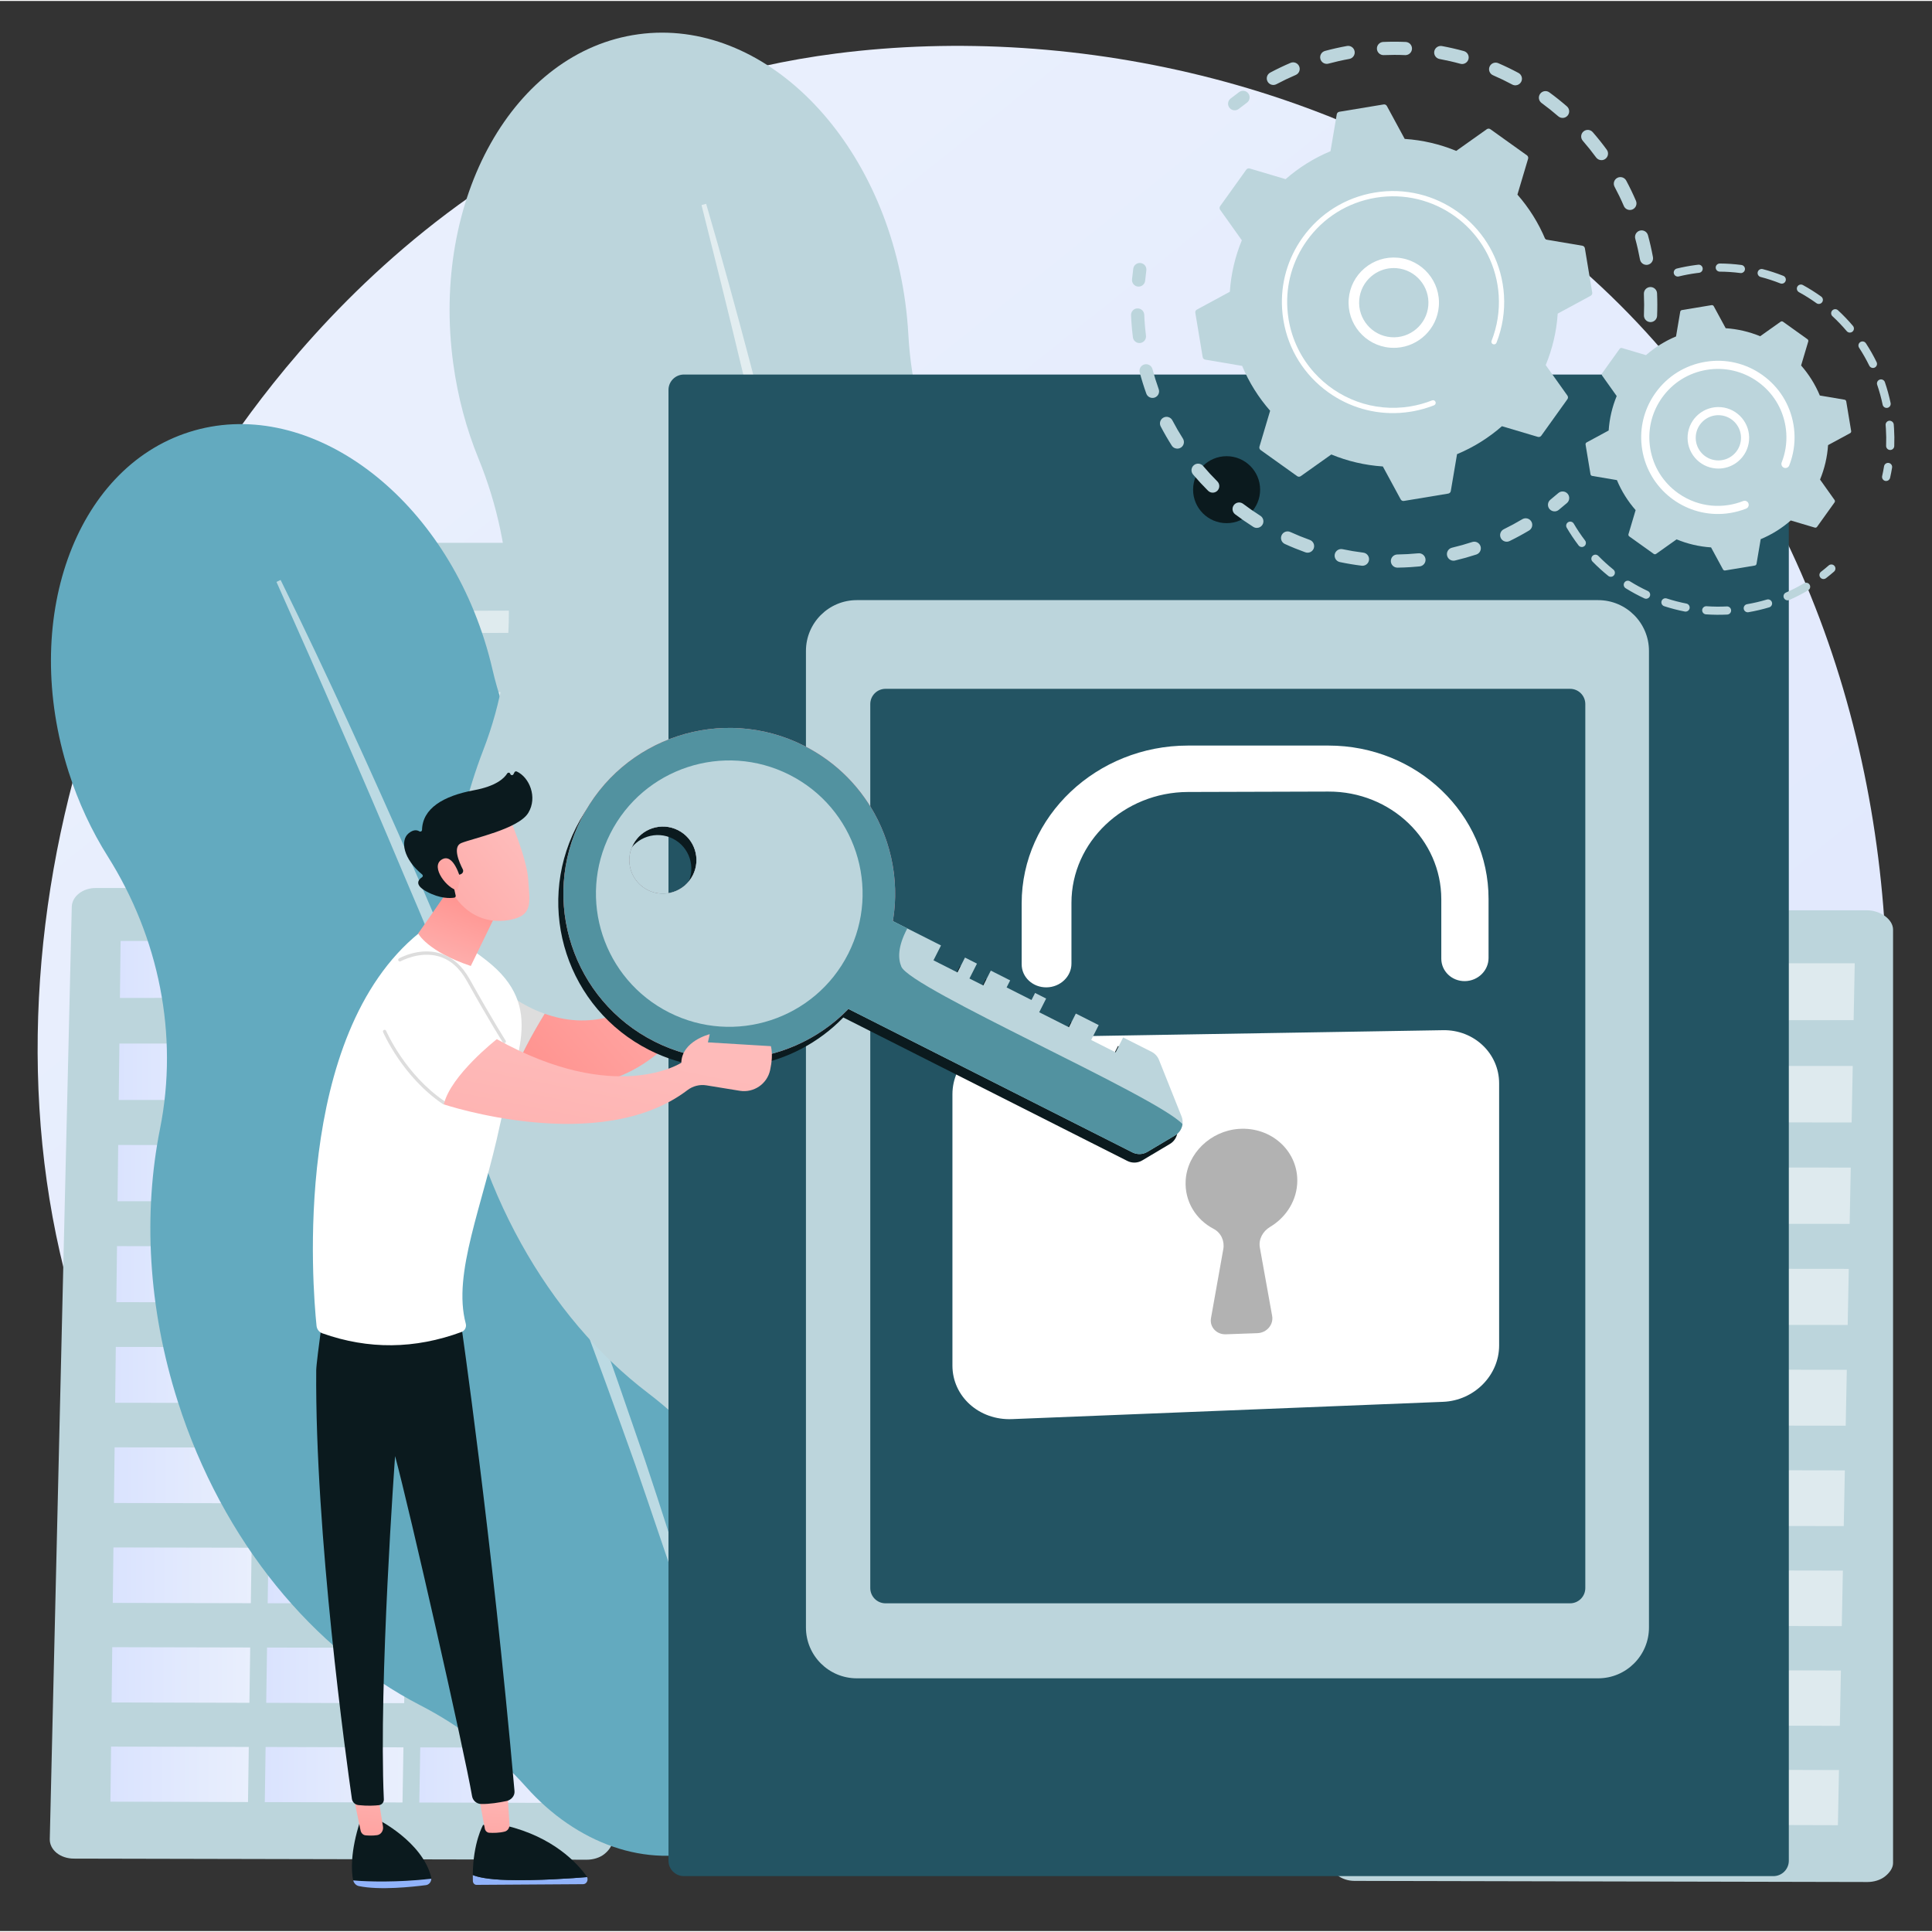 <?xml version="1.0" encoding="UTF-8"?>
<svg xmlns="http://www.w3.org/2000/svg" xmlns:xlink="http://www.w3.org/1999/xlink" width="1000px" height="1000px" viewBox="0 0 1000 999" version="1.1">
<rect x="0" y="0" width="1000" height="999" fill="#333333" stroke="none"/>
<defs>
<linearGradient id="linear0" gradientUnits="userSpaceOnUse" x1="4064.436" y1="4653.138" x2="919.753" y2="747.638" gradientTransform="matrix(0.27,0,0,0.269,0,0)">
<stop offset="0" style="stop-color:rgb(85.49%,89.02%,99.608%);stop-opacity:1;"/>
<stop offset="1" style="stop-color:rgb(91.373%,93.725%,99.216%);stop-opacity:1;"/>
</linearGradient>
<filter id="alpha" filterUnits="objectBoundingBox" x="0%" y="0%" width="100%" height="100%">
  <feColorMatrix type="matrix" in="SourceGraphic" values="0 0 0 0 1 0 0 0 0 1 0 0 0 0 1 0 0 0 1 0"/>
</filter>
<mask id="mask0">
  <g filter="url(#alpha)">
<rect x="0" y="0" width="1000" height="999" style="fill:rgb(0%,0%,0%);fill-opacity:0.522;stroke:none;"/>
  </g>
</mask>
<clipPath id="clip1">
  <rect x="0" y="0" width="1000" height="1000"/>
</clipPath>
<g id="surface5" clip-path="url(#clip1)">
<path style=" stroke:none;fill-rule:nonzero;fill:rgb(100%,100%,100%);fill-opacity:1;" d="M 368.211 326.719 L 462.535 326.398 L 462.5 314.949 L 368.281 315.238 Z M 368.211 326.719 "/>
<path style=" stroke:none;fill-rule:nonzero;fill:rgb(100%,100%,100%);fill-opacity:1;" d="M 367.949 368.891 L 462.664 368.473 L 462.629 356.93 L 368.023 357.32 Z M 367.949 368.891 "/>
<path style=" stroke:none;fill-rule:nonzero;fill:rgb(100%,100%,100%);fill-opacity:1;" d="M 367.691 411.414 L 462.793 410.891 L 462.758 399.25 L 367.762 399.746 Z M 367.691 411.414 "/>
<path style=" stroke:none;fill-rule:nonzero;fill:rgb(100%,100%,100%);fill-opacity:1;" d="M 367.426 454.289 L 462.926 453.66 L 462.887 441.926 L 367.5 442.527 Z M 367.426 454.289 "/>
<path style=" stroke:none;fill-rule:nonzero;fill:rgb(100%,100%,100%);fill-opacity:1;" d="M 367.164 497.523 L 463.059 496.785 L 463.02 484.953 L 367.234 485.66 Z M 367.164 497.523 "/>
<path style=" stroke:none;fill-rule:nonzero;fill:rgb(100%,100%,100%);fill-opacity:1;" d="M 366.625 585.082 L 463.324 584.121 L 463.289 572.09 L 366.699 573.016 Z M 366.625 585.082 "/>
<path style=" stroke:none;fill-rule:nonzero;fill:rgb(100%,100%,100%);fill-opacity:1;" d="M 365.805 719.211 L 463.734 717.906 L 463.699 705.566 L 365.879 706.836 Z M 365.805 719.211 "/>
<path style=" stroke:none;fill-rule:nonzero;fill:rgb(100%,100%,100%);fill-opacity:1;" d="M 366.895 541.117 L 463.191 540.273 L 463.152 528.34 L 366.969 529.156 Z M 366.895 541.117 "/>
<path style=" stroke:none;fill-rule:nonzero;fill:rgb(100%,100%,100%);fill-opacity:1;" d="M 366.355 629.414 L 463.461 628.344 L 463.422 616.207 L 366.43 617.25 Z M 366.355 629.414 "/>
<path style=" stroke:none;fill-rule:nonzero;fill:rgb(100%,100%,100%);fill-opacity:1;" d="M 366.078 674.121 L 463.598 672.938 L 463.562 660.699 L 366.156 661.852 Z M 366.078 674.121 "/>
<path style=" stroke:none;fill-rule:nonzero;fill:rgb(100%,100%,100%);fill-opacity:1;" d="M 365.523 764.684 L 463.875 763.262 L 463.836 750.816 L 365.602 752.203 Z M 365.523 764.684 "/>
<path style=" stroke:none;fill-rule:nonzero;fill:rgb(100%,100%,100%);fill-opacity:1;" d="M 365.242 810.547 L 464.016 809.004 L 463.977 796.453 L 365.32 797.961 Z M 365.242 810.547 "/>
<path style=" stroke:none;fill-rule:nonzero;fill:rgb(100%,100%,100%);fill-opacity:1;" d="M 364.961 856.809 L 464.156 855.141 L 464.117 842.48 L 365.035 844.113 Z M 364.961 856.809 "/>
<path style=" stroke:none;fill-rule:nonzero;fill:rgb(100%,100%,100%);fill-opacity:1;" d="M 364.672 903.469 L 464.301 901.676 L 464.262 888.906 L 364.75 890.664 Z M 364.672 903.469 "/>
<path style=" stroke:none;fill-rule:nonzero;fill:rgb(100%,100%,100%);fill-opacity:1;" d="M 244.543 327.133 L 339.461 326.812 L 339.562 315.328 L 244.754 315.617 Z M 244.543 327.133 "/>
<path style=" stroke:none;fill-rule:nonzero;fill:rgb(100%,100%,100%);fill-opacity:1;" d="M 243.773 369.441 L 339.082 369.02 L 339.188 357.438 L 243.984 357.832 Z M 243.773 369.441 "/>
<path style=" stroke:none;fill-rule:nonzero;fill:rgb(100%,100%,100%);fill-opacity:1;" d="M 242.996 412.102 L 338.703 411.574 L 338.805 399.898 L 243.211 400.395 Z M 242.996 412.102 "/>
<path style=" stroke:none;fill-rule:nonzero;fill:rgb(100%,100%,100%);fill-opacity:1;" d="M 242.215 455.117 L 338.316 454.484 L 338.426 442.707 L 242.43 443.312 Z M 242.215 455.117 "/>
<path style=" stroke:none;fill-rule:nonzero;fill:rgb(100%,100%,100%);fill-opacity:1;" d="M 241.426 498.492 L 337.934 497.75 L 338.039 485.875 L 241.641 486.59 Z M 241.426 498.492 "/>
<path style=" stroke:none;fill-rule:nonzero;fill:rgb(100%,100%,100%);fill-opacity:1;" d="M 239.828 586.336 L 337.148 585.371 L 337.258 573.301 L 240.047 574.234 Z M 239.828 586.336 "/>
<path style=" stroke:none;fill-rule:nonzero;fill:rgb(100%,100%,100%);fill-opacity:1;" d="M 237.379 720.918 L 335.949 719.605 L 336.059 707.223 L 237.605 708.504 Z M 237.379 720.918 "/>
<path style=" stroke:none;fill-rule:nonzero;fill:rgb(100%,100%,100%);fill-opacity:1;" d="M 240.629 542.23 L 337.543 541.379 L 337.648 529.406 L 240.848 530.227 Z M 240.629 542.23 "/>
<path style=" stroke:none;fill-rule:nonzero;fill:rgb(100%,100%,100%);fill-opacity:1;" d="M 239.016 630.82 L 336.754 629.742 L 336.859 617.566 L 239.238 618.613 Z M 239.016 630.82 "/>
<path style=" stroke:none;fill-rule:nonzero;fill:rgb(100%,100%,100%);fill-opacity:1;" d="M 238.203 675.676 L 336.352 674.484 L 336.461 662.203 L 238.426 663.367 Z M 238.203 675.676 "/>
<path style=" stroke:none;fill-rule:nonzero;fill:rgb(100%,100%,100%);fill-opacity:1;" d="M 236.547 766.551 L 335.543 765.117 L 335.652 752.629 L 236.777 754.027 Z M 236.547 766.551 "/>
<path style=" stroke:none;fill-rule:nonzero;fill:rgb(100%,100%,100%);fill-opacity:1;" d="M 235.711 812.57 L 335.133 811.02 L 335.246 798.422 L 235.941 799.941 Z M 235.711 812.57 "/>
<path style=" stroke:none;fill-rule:nonzero;fill:rgb(100%,100%,100%);fill-opacity:1;" d="M 234.863 858.992 L 334.719 857.316 L 334.832 844.609 L 235.098 846.254 Z M 234.863 858.992 "/>
<path style=" stroke:none;fill-rule:nonzero;fill:rgb(100%,100%,100%);fill-opacity:1;" d="M 234.012 905.816 L 334.301 904.016 L 334.418 891.199 L 234.246 892.969 Z M 234.012 905.816 "/>
</g>
<linearGradient id="linear1" gradientUnits="userSpaceOnUse" x1="831.71" y1="1861.718" x2="1102.248" y2="1861.718" gradientTransform="matrix(0.27,0,0,0.269,0,0)">
<stop offset="0" style="stop-color:rgb(85.49%,89.02%,99.608%);stop-opacity:1;"/>
<stop offset="1" style="stop-color:rgb(91.373%,93.725%,99.216%);stop-opacity:1;"/>
</linearGradient>
<linearGradient id="linear2" gradientUnits="userSpaceOnUse" x1="530.854" y1="1861.69" x2="800.83" y2="1861.69" gradientTransform="matrix(0.27,0,0,0.269,0,0)">
<stop offset="0" style="stop-color:rgb(85.49%,89.02%,99.608%);stop-opacity:1;"/>
<stop offset="1" style="stop-color:rgb(91.373%,93.725%,99.216%);stop-opacity:1;"/>
</linearGradient>
<linearGradient id="linear3" gradientUnits="userSpaceOnUse" x1="230.299" y1="1861.662" x2="499.715" y2="1861.662" gradientTransform="matrix(0.27,0,0,0.269,0,0)">
<stop offset="0" style="stop-color:rgb(85.49%,89.02%,99.608%);stop-opacity:1;"/>
<stop offset="1" style="stop-color:rgb(91.373%,93.725%,99.216%);stop-opacity:1;"/>
</linearGradient>
<linearGradient id="linear4" gradientUnits="userSpaceOnUse" x1="828.356" y1="2058.551" x2="1098.418" y2="2058.551" gradientTransform="matrix(0.27,0,0,0.269,0,0)">
<stop offset="0" style="stop-color:rgb(85.49%,89.02%,99.608%);stop-opacity:1;"/>
<stop offset="1" style="stop-color:rgb(91.373%,93.725%,99.216%);stop-opacity:1;"/>
</linearGradient>
<linearGradient id="linear5" gradientUnits="userSpaceOnUse" x1="528.023" y1="2058.426" x2="797.527" y2="2058.426" gradientTransform="matrix(0.27,0,0,0.269,0,0)">
<stop offset="0" style="stop-color:rgb(85.49%,89.02%,99.608%);stop-opacity:1;"/>
<stop offset="1" style="stop-color:rgb(91.373%,93.725%,99.216%);stop-opacity:1;"/>
</linearGradient>
<linearGradient id="linear6" gradientUnits="userSpaceOnUse" x1="227.992" y1="2058.299" x2="496.935" y2="2058.299" gradientTransform="matrix(0.27,0,0,0.269,0,0)">
<stop offset="0" style="stop-color:rgb(85.49%,89.02%,99.608%);stop-opacity:1;"/>
<stop offset="1" style="stop-color:rgb(91.373%,93.725%,99.216%);stop-opacity:1;"/>
</linearGradient>
<linearGradient id="linear7" gradientUnits="userSpaceOnUse" x1="825.013" y1="2253.676" x2="1094.602" y2="2253.676" gradientTransform="matrix(0.27,0,0,0.269,0,0)">
<stop offset="0" style="stop-color:rgb(85.49%,89.02%,99.608%);stop-opacity:1;"/>
<stop offset="1" style="stop-color:rgb(91.373%,93.725%,99.216%);stop-opacity:1;"/>
</linearGradient>
<linearGradient id="linear8" gradientUnits="userSpaceOnUse" x1="525.204" y1="2253.452" x2="794.235" y2="2253.452" gradientTransform="matrix(0.27,0,0,0.269,0,0)">
<stop offset="0" style="stop-color:rgb(85.49%,89.02%,99.608%);stop-opacity:1;"/>
<stop offset="1" style="stop-color:rgb(91.373%,93.725%,99.216%);stop-opacity:1;"/>
</linearGradient>
<linearGradient id="linear9" gradientUnits="userSpaceOnUse" x1="225.692" y1="2253.229" x2="494.167" y2="2253.229" gradientTransform="matrix(0.27,0,0,0.269,0,0)">
<stop offset="0" style="stop-color:rgb(85.49%,89.02%,99.608%);stop-opacity:1;"/>
<stop offset="1" style="stop-color:rgb(91.373%,93.725%,99.216%);stop-opacity:1;"/>
</linearGradient>
<linearGradient id="linear10" gradientUnits="userSpaceOnUse" x1="821.683" y1="2448.124" x2="1090.799" y2="2448.124" gradientTransform="matrix(0.27,0,0,0.269,0,0)">
<stop offset="0" style="stop-color:rgb(85.49%,89.02%,99.608%);stop-opacity:1;"/>
<stop offset="1" style="stop-color:rgb(91.373%,93.725%,99.216%);stop-opacity:1;"/>
</linearGradient>
<linearGradient id="linear11" gradientUnits="userSpaceOnUse" x1="522.392" y1="2447.805" x2="790.954" y2="2447.805" gradientTransform="matrix(0.27,0,0,0.269,0,0)">
<stop offset="0" style="stop-color:rgb(85.49%,89.02%,99.608%);stop-opacity:1;"/>
<stop offset="1" style="stop-color:rgb(91.373%,93.725%,99.216%);stop-opacity:1;"/>
</linearGradient>
<linearGradient id="linear12" gradientUnits="userSpaceOnUse" x1="223.401" y1="2447.485" x2="491.407" y2="2447.485" gradientTransform="matrix(0.27,0,0,0.269,0,0)">
<stop offset="0" style="stop-color:rgb(85.49%,89.02%,99.608%);stop-opacity:1;"/>
<stop offset="1" style="stop-color:rgb(91.373%,93.725%,99.216%);stop-opacity:1;"/>
</linearGradient>
<linearGradient id="linear13" gradientUnits="userSpaceOnUse" x1="818.362" y1="2641.9" x2="1087.01" y2="2641.9" gradientTransform="matrix(0.27,0,0,0.269,0,0)">
<stop offset="0" style="stop-color:rgb(85.49%,89.02%,99.608%);stop-opacity:1;"/>
<stop offset="1" style="stop-color:rgb(91.373%,93.725%,99.216%);stop-opacity:1;"/>
</linearGradient>
<linearGradient id="linear14" gradientUnits="userSpaceOnUse" x1="519.59" y1="2641.484" x2="787.685" y2="2641.484" gradientTransform="matrix(0.27,0,0,0.269,0,0)">
<stop offset="0" style="stop-color:rgb(85.49%,89.02%,99.608%);stop-opacity:1;"/>
<stop offset="1" style="stop-color:rgb(91.373%,93.725%,99.216%);stop-opacity:1;"/>
</linearGradient>
<linearGradient id="linear15" gradientUnits="userSpaceOnUse" x1="221.117" y1="2641.068" x2="488.657" y2="2641.068" gradientTransform="matrix(0.27,0,0,0.269,0,0)">
<stop offset="0" style="stop-color:rgb(85.49%,89.02%,99.608%);stop-opacity:1;"/>
<stop offset="1" style="stop-color:rgb(91.373%,93.725%,99.216%);stop-opacity:1;"/>
</linearGradient>
<linearGradient id="linear16" gradientUnits="userSpaceOnUse" x1="815.055" y1="2835.009" x2="1083.232" y2="2835.009" gradientTransform="matrix(0.27,0,0,0.269,0,0)">
<stop offset="0" style="stop-color:rgb(85.49%,89.02%,99.608%);stop-opacity:1;"/>
<stop offset="1" style="stop-color:rgb(91.373%,93.725%,99.216%);stop-opacity:1;"/>
</linearGradient>
<linearGradient id="linear17" gradientUnits="userSpaceOnUse" x1="516.799" y1="2834.496" x2="784.427" y2="2834.496" gradientTransform="matrix(0.27,0,0,0.269,0,0)">
<stop offset="0" style="stop-color:rgb(85.49%,89.02%,99.608%);stop-opacity:1;"/>
<stop offset="1" style="stop-color:rgb(91.373%,93.725%,99.216%);stop-opacity:1;"/>
</linearGradient>
<linearGradient id="linear18" gradientUnits="userSpaceOnUse" x1="218.843" y1="2833.985" x2="485.917" y2="2833.985" gradientTransform="matrix(0.27,0,0,0.269,0,0)">
<stop offset="0" style="stop-color:rgb(85.49%,89.02%,99.608%);stop-opacity:1;"/>
<stop offset="1" style="stop-color:rgb(91.373%,93.725%,99.216%);stop-opacity:1;"/>
</linearGradient>
<linearGradient id="linear19" gradientUnits="userSpaceOnUse" x1="811.757" y1="3027.449" x2="1079.47" y2="3027.449" gradientTransform="matrix(0.27,0,0,0.269,0,0)">
<stop offset="0" style="stop-color:rgb(85.49%,89.02%,99.608%);stop-opacity:1;"/>
<stop offset="1" style="stop-color:rgb(91.373%,93.725%,99.216%);stop-opacity:1;"/>
</linearGradient>
<linearGradient id="linear20" gradientUnits="userSpaceOnUse" x1="514.019" y1="3026.844" x2="781.178" y2="3026.844" gradientTransform="matrix(0.27,0,0,0.269,0,0)">
<stop offset="0" style="stop-color:rgb(85.49%,89.02%,99.608%);stop-opacity:1;"/>
<stop offset="1" style="stop-color:rgb(91.373%,93.725%,99.216%);stop-opacity:1;"/>
</linearGradient>
<linearGradient id="linear21" gradientUnits="userSpaceOnUse" x1="216.574" y1="3026.237" x2="483.185" y2="3026.237" gradientTransform="matrix(0.27,0,0,0.269,0,0)">
<stop offset="0" style="stop-color:rgb(85.49%,89.02%,99.608%);stop-opacity:1;"/>
<stop offset="1" style="stop-color:rgb(91.373%,93.725%,99.216%);stop-opacity:1;"/>
</linearGradient>
<linearGradient id="linear22" gradientUnits="userSpaceOnUse" x1="808.472" y1="3219.229" x2="1075.719" y2="3219.229" gradientTransform="matrix(0.27,0,0,0.269,0,0)">
<stop offset="0" style="stop-color:rgb(85.49%,89.02%,99.608%);stop-opacity:1;"/>
<stop offset="1" style="stop-color:rgb(91.373%,93.725%,99.216%);stop-opacity:1;"/>
</linearGradient>
<linearGradient id="linear23" gradientUnits="userSpaceOnUse" x1="511.245" y1="3218.527" x2="777.944" y2="3218.527" gradientTransform="matrix(0.27,0,0,0.269,0,0)">
<stop offset="0" style="stop-color:rgb(85.49%,89.02%,99.608%);stop-opacity:1;"/>
<stop offset="1" style="stop-color:rgb(91.373%,93.725%,99.216%);stop-opacity:1;"/>
</linearGradient>
<linearGradient id="linear24" gradientUnits="userSpaceOnUse" x1="214.314" y1="3217.828" x2="480.463" y2="3217.828" gradientTransform="matrix(0.27,0,0,0.269,0,0)">
<stop offset="0" style="stop-color:rgb(85.49%,89.02%,99.608%);stop-opacity:1;"/>
<stop offset="1" style="stop-color:rgb(91.373%,93.725%,99.216%);stop-opacity:1;"/>
</linearGradient>
<linearGradient id="linear25" gradientUnits="userSpaceOnUse" x1="805.197" y1="3410.352" x2="1071.98" y2="3410.352" gradientTransform="matrix(0.27,0,0,0.269,0,0)">
<stop offset="0" style="stop-color:rgb(85.49%,89.02%,99.608%);stop-opacity:1;"/>
<stop offset="1" style="stop-color:rgb(91.373%,93.725%,99.216%);stop-opacity:1;"/>
</linearGradient>
<linearGradient id="linear26" gradientUnits="userSpaceOnUse" x1="508.482" y1="3409.555" x2="774.72" y2="3409.555" gradientTransform="matrix(0.27,0,0,0.269,0,0)">
<stop offset="0" style="stop-color:rgb(85.49%,89.02%,99.608%);stop-opacity:1;"/>
<stop offset="1" style="stop-color:rgb(91.373%,93.725%,99.216%);stop-opacity:1;"/>
</linearGradient>
<linearGradient id="linear27" gradientUnits="userSpaceOnUse" x1="212.062" y1="3408.761" x2="477.752" y2="3408.761" gradientTransform="matrix(0.27,0,0,0.269,0,0)">
<stop offset="0" style="stop-color:rgb(85.49%,89.02%,99.608%);stop-opacity:1;"/>
<stop offset="1" style="stop-color:rgb(91.373%,93.725%,99.216%);stop-opacity:1;"/>
</linearGradient>
<mask id="mask1">
  <g filter="url(#alpha)">
<rect x="0" y="0" width="1000" height="999" style="fill:rgb(0%,0%,0%);fill-opacity:0.502;stroke:none;"/>
  </g>
</mask>
<clipPath id="clip2">
  <rect x="0" y="0" width="1000" height="1000"/>
</clipPath>
<g id="surface8" clip-path="url(#clip2)">
<path style=" stroke:none;fill-rule:nonzero;fill:rgb(100%,100%,100%);fill-opacity:1;" d="M 887.09 527.605 L 959.438 527.527 L 960.012 498.09 L 887.594 498.09 Z M 887.09 527.605 "/>
<path style=" stroke:none;fill-rule:nonzero;fill:rgb(100%,100%,100%);fill-opacity:1;" d="M 805.996 527.59 L 878.273 527.512 L 878.766 498.09 L 806.422 498.09 Z M 805.996 527.59 "/>
<path style=" stroke:none;fill-rule:nonzero;fill:rgb(100%,100%,100%);fill-opacity:1;" d="M 724.984 527.574 L 797.188 527.496 L 797.605 498.09 L 725.332 498.09 Z M 724.984 527.574 "/>
<path style=" stroke:none;fill-rule:nonzero;fill:rgb(100%,100%,100%);fill-opacity:1;" d="M 886.188 580.445 L 958.406 580.484 L 958.98 551.238 L 886.688 551.215 Z M 886.188 580.445 "/>
<path style=" stroke:none;fill-rule:nonzero;fill:rgb(100%,100%,100%);fill-opacity:1;" d="M 805.234 580.406 L 877.383 580.441 L 877.879 551.211 L 805.656 551.188 Z M 805.234 580.406 "/>
<path style=" stroke:none;fill-rule:nonzero;fill:rgb(100%,100%,100%);fill-opacity:1;" d="M 724.363 580.363 L 796.441 580.402 L 796.855 551.184 L 724.707 551.16 Z M 724.363 580.363 "/>
<path style=" stroke:none;fill-rule:nonzero;fill:rgb(100%,100%,100%);fill-opacity:1;" d="M 885.285 632.926 L 957.383 632.984 L 957.953 603.84 L 885.785 603.793 Z M 885.285 632.926 "/>
<path style=" stroke:none;fill-rule:nonzero;fill:rgb(100%,100%,100%);fill-opacity:1;" d="M 804.473 632.859 L 876.5 632.918 L 876.988 603.789 L 804.898 603.742 Z M 804.473 632.859 "/>
<path style=" stroke:none;fill-rule:nonzero;fill:rgb(100%,100%,100%);fill-opacity:1;" d="M 723.742 632.793 L 795.695 632.852 L 796.109 603.734 L 724.086 603.688 Z M 723.742 632.793 "/>
<path style=" stroke:none;fill-rule:nonzero;fill:rgb(100%,100%,100%);fill-opacity:1;" d="M 884.387 685.223 L 956.359 685.309 L 956.926 656.262 L 884.887 656.191 Z M 884.387 685.223 "/>
<path style=" stroke:none;fill-rule:nonzero;fill:rgb(100%,100%,100%);fill-opacity:1;" d="M 803.715 685.129 L 875.617 685.215 L 876.105 656.184 L 804.137 656.113 Z M 803.715 685.129 "/>
<path style=" stroke:none;fill-rule:nonzero;fill:rgb(100%,100%,100%);fill-opacity:1;" d="M 723.125 685.035 L 794.953 685.121 L 795.363 656.105 L 723.469 656.035 Z M 723.125 685.035 "/>
<path style=" stroke:none;fill-rule:nonzero;fill:rgb(100%,100%,100%);fill-opacity:1;" d="M 883.492 737.34 L 955.34 737.445 L 955.906 708.504 L 883.988 708.41 Z M 883.492 737.34 "/>
<path style=" stroke:none;fill-rule:nonzero;fill:rgb(100%,100%,100%);fill-opacity:1;" d="M 802.961 737.223 L 874.734 737.328 L 875.223 708.398 L 803.379 708.305 Z M 802.961 737.223 "/>
<path style=" stroke:none;fill-rule:nonzero;fill:rgb(100%,100%,100%);fill-opacity:1;" d="M 722.512 737.102 L 794.215 737.207 L 794.625 708.293 L 722.852 708.199 Z M 722.512 737.102 "/>
<path style=" stroke:none;fill-rule:nonzero;fill:rgb(100%,100%,100%);fill-opacity:1;" d="M 882.602 789.277 L 954.324 789.406 L 954.887 760.562 L 883.098 760.445 Z M 882.602 789.277 "/>
<path style=" stroke:none;fill-rule:nonzero;fill:rgb(100%,100%,100%);fill-opacity:1;" d="M 802.207 789.133 L 873.859 789.262 L 874.348 760.43 L 802.625 760.316 Z M 802.207 789.133 "/>
<path style=" stroke:none;fill-rule:nonzero;fill:rgb(100%,100%,100%);fill-opacity:1;" d="M 721.898 788.988 L 793.477 789.117 L 793.887 760.301 L 722.238 760.184 Z M 721.898 788.988 "/>
<path style=" stroke:none;fill-rule:nonzero;fill:rgb(100%,100%,100%);fill-opacity:1;" d="M 881.715 841.035 L 953.309 841.188 L 953.871 812.441 L 882.207 812.305 Z M 881.715 841.035 "/>
<path style=" stroke:none;fill-rule:nonzero;fill:rgb(100%,100%,100%);fill-opacity:1;" d="M 801.461 840.867 L 872.984 841.016 L 873.469 812.285 L 801.875 812.148 Z M 801.461 840.867 "/>
<path style=" stroke:none;fill-rule:nonzero;fill:rgb(100%,100%,100%);fill-opacity:1;" d="M 721.285 840.695 L 792.742 840.848 L 793.148 812.129 L 721.625 811.992 Z M 721.285 840.695 "/>
<path style=" stroke:none;fill-rule:nonzero;fill:rgb(100%,100%,100%);fill-opacity:1;" d="M 880.828 892.617 L 952.301 892.789 L 952.859 864.145 L 881.32 863.98 Z M 880.828 892.617 "/>
<path style=" stroke:none;fill-rule:nonzero;fill:rgb(100%,100%,100%);fill-opacity:1;" d="M 800.711 892.422 L 872.117 892.594 L 872.598 863.961 L 801.129 863.801 Z M 800.711 892.422 "/>
<path style=" stroke:none;fill-rule:nonzero;fill:rgb(100%,100%,100%);fill-opacity:1;" d="M 720.676 892.227 L 792.008 892.398 L 792.414 863.781 L 721.016 863.617 Z M 720.676 892.227 "/>
<path style=" stroke:none;fill-rule:nonzero;fill:rgb(100%,100%,100%);fill-opacity:1;" d="M 879.945 944.02 L 951.297 944.215 L 951.855 915.668 L 880.434 915.484 Z M 879.945 944.02 "/>
<path style=" stroke:none;fill-rule:nonzero;fill:rgb(100%,100%,100%);fill-opacity:1;" d="M 799.969 943.797 L 871.246 943.996 L 871.73 915.461 L 800.383 915.277 Z M 799.969 943.797 "/>
<path style=" stroke:none;fill-rule:nonzero;fill:rgb(100%,100%,100%);fill-opacity:1;" d="M 720.07 943.578 L 791.277 943.773 L 791.684 915.254 L 720.406 915.07 Z M 720.07 943.578 "/>
</g>
<mask id="mask2">
  <g filter="url(#alpha)">
<rect x="0" y="0" width="1000" height="999" style="fill:rgb(0%,0%,0%);fill-opacity:0.569;stroke:none;"/>
  </g>
</mask>
<clipPath id="clip3">
  <rect x="0" y="0" width="1000" height="1000"/>
</clipPath>
<g id="surface11" clip-path="url(#clip3)">
<path style=" stroke:none;fill-rule:nonzero;fill:rgb(100%,100%,100%);fill-opacity:1;" d="M 145.246 299.68 C 169.48 348.883 192.105 398.824 214.207 449.004 C 219.738 461.547 225.066 474.176 230.434 486.789 L 238.484 505.707 L 246.375 524.695 C 251.586 537.375 256.973 549.98 262.039 562.719 L 277.238 600.93 C 287.047 626.535 297.074 652.051 306.402 677.84 C 311.082 690.723 316.02 703.516 320.438 716.5 L 333.871 755.371 C 351.258 807.383 367.34 859.859 380.719 913.047 L 378.418 913.648 L 366.887 874.238 L 364.023 864.383 L 360.918 854.598 L 354.664 835.043 L 348.449 815.48 C 346.391 808.957 344.086 802.508 341.914 796.02 C 337.488 783.07 333.168 770.086 328.656 757.164 C 310.277 705.594 291.207 654.27 271.078 603.348 C 260.816 577.961 250.773 552.492 240.336 527.176 L 232.559 508.168 L 224.621 489.227 C 219.336 476.594 214.055 463.965 208.641 451.387 C 198.035 426.141 187.242 400.965 176.246 375.883 C 165.383 350.742 154.277 325.695 143.098 300.695 Z M 145.246 299.68 "/>
</g>
<mask id="mask3">
  <g filter="url(#alpha)">
<rect x="0" y="0" width="1000" height="999" style="fill:rgb(0%,0%,0%);fill-opacity:0.569;stroke:none;"/>
  </g>
</mask>
<clipPath id="clip4">
  <rect x="0" y="0" width="1000" height="1000"/>
</clipPath>
<g id="surface14" clip-path="url(#clip4)">
<path style=" stroke:none;fill-rule:nonzero;fill:rgb(100%,100%,100%);fill-opacity:1;" d="M 365.504 104.984 C 381.645 160.266 395.992 216.02 409.754 271.926 C 413.203 285.902 416.426 299.93 419.691 313.949 L 424.59 334.977 L 429.309 356.043 C 432.402 370.102 435.691 384.117 438.625 398.211 L 447.43 440.488 C 452.938 468.75 458.688 496.961 463.668 525.324 C 466.18 539.5 468.969 553.625 471.191 567.852 L 478.055 610.496 C 486.633 667.445 493.785 724.633 498.023 782.074 L 495.547 782.281 L 490.738 739.426 L 489.559 728.711 L 488.113 718.031 L 485.18 696.672 L 482.285 675.309 C 481.336 668.188 480.117 661.102 479.047 653.996 C 476.812 639.801 474.688 625.586 472.359 611.406 C 462.68 554.734 452.246 498.191 440.645 441.871 C 434.629 413.758 428.855 385.594 422.645 357.516 L 418.043 336.449 L 413.266 315.418 C 410.086 301.395 406.91 287.375 403.59 273.383 C 397.195 245.348 390.594 217.355 383.766 189.418 C 377.086 161.445 370.141 133.527 363.109 105.645 Z M 365.504 104.984 "/>
</g>
<linearGradient id="linear28" gradientUnits="userSpaceOnUse" x1="-1702.42" y1="3381.659" x2="-1731.54" y2="3635.795" gradientTransform="matrix(0.27,0,0,0.269,652.452,0)">
<stop offset="0" style="stop-color:rgb(99.608%,73.333%,72.941%);stop-opacity:1;"/>
<stop offset="1" style="stop-color:rgb(100%,57.255%,55.686%);stop-opacity:1;"/>
</linearGradient>
<linearGradient id="linear29" gradientUnits="userSpaceOnUse" x1="-1380.267" y1="3262.442" x2="-1409.387" y2="3516.583" gradientTransform="matrix(0.269,-0.017,0.017,0.269,572.427,17.709)">
<stop offset="0" style="stop-color:rgb(99.608%,73.333%,72.941%);stop-opacity:1;"/>
<stop offset="1" style="stop-color:rgb(100%,57.255%,55.686%);stop-opacity:1;"/>
</linearGradient>
<linearGradient id="linear30" gradientUnits="userSpaceOnUse" x1="-1586.251" y1="1900.436" x2="-1518.62" y2="1715.751" gradientTransform="matrix(0.27,0,0,0.269,652.452,0)">
<stop offset="0" style="stop-color:rgb(99.608%,73.333%,72.941%);stop-opacity:1;"/>
<stop offset="1" style="stop-color:rgb(100%,57.255%,55.686%);stop-opacity:1;"/>
</linearGradient>
<linearGradient id="linear31" gradientUnits="userSpaceOnUse" x1="-1420.021" y1="1623.404" x2="-1822.982" y2="1944.346" gradientTransform="matrix(0.27,0,0,0.269,652.452,0)">
<stop offset="0" style="stop-color:rgb(99.608%,73.333%,72.941%);stop-opacity:1;"/>
<stop offset="1" style="stop-color:rgb(100%,57.255%,55.686%);stop-opacity:1;"/>
</linearGradient>
<linearGradient id="linear32" gradientUnits="userSpaceOnUse" x1="-1460.581" y1="1605.817" x2="-1658.891" y2="1757.554" gradientTransform="matrix(0.27,0,0,0.269,652.452,0)">
<stop offset="0" style="stop-color:rgb(99.608%,73.333%,72.941%);stop-opacity:1;"/>
<stop offset="1" style="stop-color:rgb(100%,57.255%,55.686%);stop-opacity:1;"/>
</linearGradient>
<linearGradient id="linear33" gradientUnits="userSpaceOnUse" x1="-1590.333" y1="1706.067" x2="-1170.456" y2="2068.763" gradientTransform="matrix(-0.27,0,0,0.269,-43.386,0)">
<stop offset="0" style="stop-color:rgb(99.608%,73.333%,72.941%);stop-opacity:1;"/>
<stop offset="1" style="stop-color:rgb(100%,57.255%,55.686%);stop-opacity:1;"/>
</linearGradient>
<linearGradient id="linear34" gradientUnits="userSpaceOnUse" x1="-1599.09" y1="1739.88" x2="-1190.377" y2="2092.932" gradientTransform="matrix(-0.27,0,0,0.269,-43.386,0)">
<stop offset="0" style="stop-color:rgb(99.608%,73.333%,72.941%);stop-opacity:1;"/>
<stop offset="1" style="stop-color:rgb(100%,57.255%,55.686%);stop-opacity:1;"/>
</linearGradient>
<linearGradient id="linear35" gradientUnits="userSpaceOnUse" x1="-1605.878" y1="1724.061" x2="-1186.002" y2="2086.755" gradientTransform="matrix(-0.27,0,0,0.269,-43.386,0)">
<stop offset="0" style="stop-color:rgb(99.608%,73.333%,72.941%);stop-opacity:1;"/>
<stop offset="1" style="stop-color:rgb(100%,57.255%,55.686%);stop-opacity:1;"/>
</linearGradient>
<linearGradient id="linear36" gradientUnits="userSpaceOnUse" x1="27.838" y1="2000.026" x2="682.69" y2="3535.952" gradientTransform="matrix(0.124,-0.239,0.239,0.124,-204.444,213.682)">
<stop offset="0" style="stop-color:rgb(100%,56.471%,52.157%);stop-opacity:1;"/>
<stop offset="1" style="stop-color:rgb(98.431%,43.529%,73.333%);stop-opacity:1;"/>
</linearGradient>
<linearGradient id="linear37" gradientUnits="userSpaceOnUse" x1="-975.258" y1="4035.226" x2="-1482.025" y2="4915.778" gradientTransform="matrix(0.255,-0.086,0.086,0.255,220.278,-569.178)">
<stop offset="0" style="stop-color:rgb(99.608%,73.333%,72.941%);stop-opacity:1;"/>
<stop offset="1" style="stop-color:rgb(100%,57.255%,55.686%);stop-opacity:1;"/>
</linearGradient>
</defs>
<g id="surface1">
<path style=" stroke:none;fill-rule:nonzero;fill:url(#linear0);" d="M 865.75 835.867 C 846.094 856.215 827.496 869.34 812.801 879.707 C 640.074 1001.57 435.691 966.047 392.254 957.371 C 328.109 944.562 204.125 919.801 114.484 816.145 C -21.133 659.324 -0.016 412.258 105.18 249.168 C 124.422 219.336 226.062 53.762 432.645 27.207 C 557.668 11.137 703.402 43.547 808.941 130.492 C 1030.477 312.992 1014.707 681.676 865.75 835.867 Z M 865.75 835.867 "/>
<path style=" stroke:none;fill-rule:nonzero;fill:rgb(73.725%,83.529%,86.275%);fill-opacity:1;" d="M 202.617 288.77 C 202.707 284.16 206.586 280.449 211.34 280.449 L 499.684 280.449 C 504.5 280.449 509.617 284.273 509.617 288.945 L 509.617 941.836 C 509.617 945.324 507.582 948.672 505.035 951.133 C 502.488 953.598 498.734 954.977 495.137 954.969 L 203.637 954.195 C 200.008 954.188 196.461 952.766 193.922 950.25 C 191.387 947.734 189.957 944.328 190.023 940.809 Z M 202.617 288.77 "/>
<use xlink:href="#surface5" mask="url(#mask0)"/>
<path style=" stroke:none;fill-rule:nonzero;fill:rgb(73.725%,83.529%,86.275%);fill-opacity:1;" d="M 37.152 468.855 C 37.277 463.523 42.762 459.133 49.48 459.133 L 303.438 459.133 C 310.25 459.133 316.934 463.754 316.934 469.156 L 316.934 952.301 C 316.934 954.898 315.047 957.395 312.73 959.23 C 310.41 961.066 306.973 962.094 303.699 962.086 L 38.168 961.512 C 34.863 961.504 31.629 960.445 29.316 958.57 C 27.008 956.695 25.703 954.102 25.766 951.48 Z M 37.152 468.855 "/>
<path style=" stroke:none;fill-rule:nonzero;fill:url(#linear1);" d="M 224.18 516.066 L 296.527 515.988 L 297.102 486.551 L 224.684 486.551 Z M 224.18 516.066 "/>
<path style=" stroke:none;fill-rule:nonzero;fill:url(#linear2);" d="M 143.086 516.051 L 215.363 515.977 L 215.855 486.551 L 143.512 486.551 Z M 143.086 516.051 "/>
<path style=" stroke:none;fill-rule:nonzero;fill:url(#linear3);" d="M 62.074 516.039 L 134.277 515.961 L 134.695 486.551 L 62.422 486.551 Z M 62.074 516.039 "/>
<path style=" stroke:none;fill-rule:nonzero;fill:url(#linear4);" d="M 223.277 568.91 L 295.496 568.945 L 296.07 539.699 L 223.777 539.676 Z M 223.277 568.91 "/>
<path style=" stroke:none;fill-rule:nonzero;fill:url(#linear5);" d="M 142.324 568.867 L 214.473 568.906 L 214.969 539.672 L 142.746 539.648 Z M 142.324 568.867 "/>
<path style=" stroke:none;fill-rule:nonzero;fill:url(#linear6);" d="M 61.453 568.828 L 133.531 568.863 L 133.945 539.645 L 61.797 539.621 Z M 61.453 568.828 "/>
<path style=" stroke:none;fill-rule:nonzero;fill:url(#linear7);" d="M 222.375 621.391 L 294.473 621.449 L 295.043 592.305 L 222.875 592.258 Z M 222.375 621.391 "/>
<path style=" stroke:none;fill-rule:nonzero;fill:url(#linear8);" d="M 141.562 621.32 L 213.586 621.383 L 214.078 592.25 L 141.984 592.203 Z M 141.562 621.32 "/>
<path style=" stroke:none;fill-rule:nonzero;fill:url(#linear9);" d="M 60.832 621.254 L 132.785 621.312 L 133.199 592.199 L 61.176 592.148 Z M 60.832 621.254 "/>
<path style=" stroke:none;fill-rule:nonzero;fill:url(#linear10);" d="M 221.477 673.688 L 293.449 673.77 L 294.016 644.727 L 221.977 644.652 Z M 221.477 673.688 "/>
<path style=" stroke:none;fill-rule:nonzero;fill:url(#linear11);" d="M 140.805 673.594 L 212.707 673.676 L 213.195 644.645 L 141.227 644.574 Z M 140.805 673.594 "/>
<path style=" stroke:none;fill-rule:nonzero;fill:url(#linear12);" d="M 60.215 673.5 L 132.043 673.582 L 132.453 644.566 L 60.559 644.496 Z M 60.215 673.5 "/>
<path style=" stroke:none;fill-rule:nonzero;fill:url(#linear13);" d="M 220.582 725.805 L 292.43 725.91 L 292.996 696.965 L 221.078 696.871 Z M 220.582 725.805 "/>
<path style=" stroke:none;fill-rule:nonzero;fill:url(#linear14);" d="M 140.051 725.684 L 211.824 725.789 L 212.312 696.859 L 140.469 696.766 Z M 140.051 725.684 "/>
<path style=" stroke:none;fill-rule:nonzero;fill:url(#linear15);" d="M 59.602 725.566 L 131.305 725.672 L 131.715 696.754 L 59.941 696.66 Z M 59.602 725.566 "/>
<path style=" stroke:none;fill-rule:nonzero;fill:url(#linear16);" d="M 219.691 777.742 L 291.414 777.871 L 291.977 749.023 L 220.188 748.91 Z M 219.691 777.742 "/>
<path style=" stroke:none;fill-rule:nonzero;fill:url(#linear17);" d="M 139.301 777.594 L 210.949 777.723 L 211.438 748.895 L 139.715 748.777 Z M 139.301 777.594 "/>
<path style=" stroke:none;fill-rule:nonzero;fill:url(#linear18);" d="M 58.988 777.449 L 130.566 777.578 L 130.977 748.766 L 59.328 748.648 Z M 58.988 777.449 "/>
<path style=" stroke:none;fill-rule:nonzero;fill:url(#linear19);" d="M 218.801 829.5 L 290.398 829.648 L 290.961 800.906 L 219.297 800.766 Z M 218.801 829.5 "/>
<path style=" stroke:none;fill-rule:nonzero;fill:url(#linear20);" d="M 138.551 829.328 L 210.074 829.48 L 210.559 800.75 L 138.965 800.609 Z M 138.551 829.328 "/>
<path style=" stroke:none;fill-rule:nonzero;fill:url(#linear21);" d="M 58.375 829.156 L 129.832 829.309 L 130.238 800.594 L 58.715 800.453 Z M 58.375 829.156 "/>
<path style=" stroke:none;fill-rule:nonzero;fill:url(#linear22);" d="M 217.918 881.078 L 289.391 881.254 L 289.953 852.605 L 218.41 852.445 Z M 217.918 881.078 "/>
<path style=" stroke:none;fill-rule:nonzero;fill:url(#linear23);" d="M 137.801 880.883 L 209.207 881.059 L 209.688 852.426 L 138.215 852.262 Z M 137.801 880.883 "/>
<path style=" stroke:none;fill-rule:nonzero;fill:url(#linear24);" d="M 57.766 880.688 L 129.098 880.863 L 129.504 852.242 L 58.105 852.082 Z M 57.766 880.688 "/>
<path style=" stroke:none;fill-rule:nonzero;fill:url(#linear25);" d="M 217.035 932.48 L 288.387 932.68 L 288.945 904.133 L 217.523 903.945 Z M 217.035 932.48 "/>
<path style=" stroke:none;fill-rule:nonzero;fill:url(#linear26);" d="M 137.059 932.262 L 208.336 932.457 L 208.82 903.922 L 137.473 903.738 Z M 137.059 932.262 "/>
<path style=" stroke:none;fill-rule:nonzero;fill:url(#linear27);" d="M 57.16 932.039 L 128.367 932.238 L 128.773 903.719 L 57.496 903.531 Z M 57.16 932.039 "/>
<path style=" stroke:none;fill-rule:nonzero;fill:rgb(73.725%,83.529%,86.275%);fill-opacity:1;" d="M 700.062 480.395 C 700.188 475.059 705.672 470.672 712.391 470.672 L 966.348 470.672 C 973.156 470.672 979.844 475.289 979.844 480.695 L 979.844 963.836 C 979.844 966.438 977.957 968.93 975.637 970.766 C 973.32 972.602 969.883 973.633 966.605 973.625 L 701.078 973.047 C 697.773 973.043 694.539 971.98 692.23 970.105 C 689.918 968.23 688.613 965.641 688.676 963.02 Z M 700.062 480.395 "/>
<use xlink:href="#surface8" mask="url(#mask1)"/>
<path style=" stroke:none;fill-rule:nonzero;fill:rgb(38.824%,66.667%,74.902%);fill-opacity:1;" d="M 447.598 611.824 C 426.871 546.812 386.77 495.004 339.266 464.547 C 296.805 437.32 266.211 394.918 254.883 345.938 C 253.691 340.789 252.277 335.625 250.633 330.465 C 225.707 252.281 157.336 204.223 97.926 223.125 C 38.512 242.031 10.559 320.734 35.484 398.922 C 40.582 414.906 47.496 429.633 55.781 442.777 C 82.215 484.738 92.559 535.062 82.832 583.738 C 74.141 627.238 76.5 676.219 92.039 724.957 C 115.215 797.648 162.613 853.84 217.496 882.129 C 238.258 892.828 256.977 907.215 272.477 924.602 C 298.238 953.492 334.543 967.074 367.898 956.461 C 403.879 945.012 426.359 908.613 427.977 866.141 C 428.891 842.109 434.547 818.555 443.77 796.285 C 465.531 743.711 468.551 677.551 447.598 611.824 Z M 447.598 611.824 "/>
<use xlink:href="#surface11" mask="url(#mask2)"/>
<path style=" stroke:none;fill-rule:nonzero;fill:rgb(73.725%,83.529%,86.275%);fill-opacity:1;" d="M 620.984 482.605 C 611.297 411.605 579.281 350.754 535.809 310.648 C 496.945 274.797 473.039 225.398 470.16 172.684 C 469.855 167.141 469.324 161.543 468.555 155.906 C 456.906 70.52 395.094 8.434 330.492 17.227 C 265.891 26.023 222.961 102.375 234.613 187.762 C 236.992 205.219 241.477 221.703 247.648 236.801 C 267.355 284.988 268.98 338.918 250.223 387.508 C 233.461 430.93 227.098 482.016 234.359 535.246 C 245.191 614.633 283.941 681.34 335.41 720.535 C 354.879 735.363 371.582 753.637 384.43 774.426 C 405.785 808.977 440.75 829.598 477.02 824.66 C 516.145 819.332 545.84 785.75 555.129 742.113 C 560.383 717.422 570.438 694.078 583.934 672.711 C 615.793 622.273 630.777 554.387 620.984 482.605 Z M 620.984 482.605 "/>
<use xlink:href="#surface14" mask="url(#mask3)"/>
<path style=" stroke:none;fill-rule:nonzero;fill:rgb(13.725%,32.941%,38.824%);fill-opacity:1;" d="M 917.906 970.578 L 353.988 970.578 C 349.582 970.578 346.008 967.008 346.008 962.605 L 346.008 201.332 C 346.008 196.93 349.582 193.359 353.988 193.359 L 917.906 193.359 C 922.312 193.359 925.887 196.93 925.887 201.332 L 925.887 962.605 C 925.887 967.008 922.312 970.578 917.906 970.578 Z M 917.906 970.578 "/>
<path style=" stroke:none;fill-rule:nonzero;fill:rgb(73.725%,83.529%,86.275%);fill-opacity:1;" d="M 827.172 868.195 L 443.492 868.195 C 428.945 868.195 417.156 856.418 417.156 841.891 L 417.156 336.434 C 417.156 321.902 428.945 310.125 443.492 310.125 L 827.172 310.125 C 841.715 310.125 853.504 321.902 853.504 336.434 L 853.504 841.891 C 853.504 856.418 841.715 868.195 827.172 868.195 Z M 827.172 868.195 "/>
<path style=" stroke:none;fill-rule:nonzero;fill:rgb(13.725%,32.941%,38.824%);fill-opacity:1;" d="M 812.652 829.375 L 458.355 829.375 C 453.992 829.375 450.453 825.84 450.453 821.48 L 450.453 363.926 C 450.453 359.566 453.992 356.035 458.355 356.035 L 812.652 356.035 C 817.016 356.035 820.551 359.566 820.551 363.926 L 820.551 821.48 C 820.551 825.84 817.016 829.375 812.652 829.375 Z M 812.652 829.375 "/>
<path style=" stroke:none;fill-rule:nonzero;fill:rgb(4.314%,10.196%,11.765%);fill-opacity:1;" d="M 652.238 252.957 C 652.238 262.527 644.473 270.289 634.891 270.289 C 625.309 270.289 617.543 262.527 617.543 252.957 C 617.543 243.387 625.309 235.625 634.891 235.625 C 644.473 235.625 652.238 243.387 652.238 252.957 Z M 652.238 252.957 "/>
<path style=" stroke:none;fill-rule:nonzero;fill:rgb(100%,100%,100%);fill-opacity:1;" d="M 746.965 532.723 L 523.785 536.43 C 506.797 536.711 492.977 549.906 492.977 565.902 L 492.977 706.312 C 492.977 722.305 506.797 734.719 523.785 734.035 L 746.965 725.082 C 762.996 724.441 775.945 711.391 775.945 695.93 L 775.945 560.23 C 775.945 544.773 762.996 532.457 746.965 532.723 Z M 746.965 532.723 "/>
<path style=" stroke:none;fill-rule:nonzero;fill:rgb(100%,100%,100%);fill-opacity:1;" d="M 758.262 507.328 C 751.5 507.43 746.012 502.219 746.012 495.688 L 746.012 464.957 C 746.012 434.129 719.91 409.121 687.594 409.215 L 614.891 409.426 C 581.742 409.52 554.582 435.266 554.582 466.816 L 554.582 498.262 C 554.582 504.945 548.824 510.449 541.715 510.555 C 534.594 510.66 528.812 505.312 528.812 498.609 L 528.812 467.066 C 528.812 422.035 567.645 385.402 614.891 385.402 L 687.594 385.402 C 733.5 385.402 770.473 420.984 770.473 464.723 L 770.473 495.359 C 770.473 501.871 765.008 507.227 758.262 507.328 Z M 758.262 507.328 "/>
<path style=" stroke:none;fill-rule:nonzero;fill:rgb(69.804%,69.804%,69.804%);fill-opacity:1;" d="M 671.48 610.539 C 671.48 594.934 657.848 582.684 641.27 583.809 C 626.613 584.805 614.488 596.531 613.699 610.535 C 613.086 621.398 619.062 630.789 628.148 635.543 C 632.012 637.562 633.93 641.82 633.18 646.031 L 626.809 681.754 C 625.996 686.305 629.656 690.301 634.473 690.129 L 650.848 689.543 C 655.641 689.371 659.273 685.129 658.469 680.656 L 652.102 645.262 C 651.344 641.043 653.539 636.848 657.414 634.535 C 665.84 629.5 671.48 620.574 671.48 610.539 Z M 671.48 610.539 "/>
<path style=" stroke:none;fill-rule:nonzero;fill:rgb(4.314%,10.196%,11.765%);fill-opacity:1;" d="M 223.242 971.934 C 223.246 971.629 223.227 971.32 223.148 971.008 C 218.52 952.68 195.551 941.262 195.551 941.262 L 186.445 941.973 C 181.215 958.129 181.887 968.039 182.727 972.453 C 182.75 972.574 182.789 972.691 182.82 972.812 C 190.328 973.484 205.781 973.922 223.242 971.934 Z M 223.242 971.934 "/>
<path style=" stroke:none;fill-rule:nonzero;fill:rgb(56.863%,70.196%,98.039%);fill-opacity:1;" d="M 182.82 972.812 C 183.227 974.285 184.316 975.434 185.707 975.727 C 196.391 977.973 213.367 976.164 220.492 975.234 C 222.066 975.027 223.215 973.578 223.242 971.934 C 205.781 973.922 190.328 973.484 182.82 972.812 Z M 182.82 972.812 "/>
<path style=" stroke:none;fill-rule:nonzero;fill:url(#linear28);" d="M 182.785 928.43 L 186.641 946.973 C 186.926 948.328 187.969 949.348 189.234 949.465 C 190.785 949.609 192.988 949.695 195.207 949.371 C 197.195 949.078 198.582 947.059 198.23 944.895 L 195.551 928.43 Z M 182.785 928.43 "/>
<path style=" stroke:none;fill-rule:nonzero;fill:rgb(56.863%,70.196%,98.039%);fill-opacity:1;" d="M 262.664 972.578 C 252.609 972.297 247.41 971.113 244.723 970.016 C 244.715 971.016 244.723 972.031 244.754 973.086 C 244.789 974.211 245.621 975.109 246.648 975.102 L 301.844 974.746 C 303.605 974.734 304.633 972.691 303.871 971.078 C 296.633 971.676 278.203 973.012 262.664 972.578 Z M 262.664 972.578 "/>
<path style=" stroke:none;fill-rule:nonzero;fill:rgb(4.314%,10.196%,11.765%);fill-opacity:1;" d="M 303.871 971.078 C 303.805 970.938 303.746 970.797 303.652 970.664 C 298.777 963.859 286.363 950.309 261.828 944.434 L 250.062 944.062 C 250.062 944.062 244.82 953.16 244.723 970.016 C 247.41 971.117 252.609 972.297 262.66 972.578 C 278.203 973.012 296.633 971.676 303.871 971.078 Z M 303.871 971.078 "/>
<path style=" stroke:none;fill-rule:nonzero;fill:url(#linear29);" d="M 247.355 926.789 C 247.539 927.656 249.988 940.848 250.938 945.965 C 251.164 947.18 252.109 948.07 253.238 948.133 C 255.254 948.246 258.504 948.262 261.301 947.504 C 262.809 947.094 263.82 945.559 263.711 943.852 L 262.395 922.988 Z M 247.355 926.789 "/>
<path style=" stroke:none;fill-rule:nonzero;fill:rgb(4.314%,10.196%,11.765%);fill-opacity:1;" d="M 238.438 683.215 C 238.438 683.215 254.625 794.352 266.309 926.602 C 266.527 929.062 264.562 931.207 262.141 931.719 C 258.57 932.469 253.324 933.359 248.98 933.238 C 246.664 933.172 244.727 931.457 244.336 929.172 C 240.355 905.852 211.953 780.711 204.5 753.168 C 204.5 753.168 195.938 870.16 198.676 930.859 C 198.742 932.367 197.637 933.68 196.133 933.852 C 193.855 934.113 190.211 934.316 185.57 933.824 C 183.809 933.637 182.387 932.305 182.137 930.555 C 179.301 910.82 162.984 793.355 163.676 708.734 C 163.715 703.965 169.281 664.758 169.281 664.758 Z M 238.438 683.215 "/>
<path style=" stroke:none;fill-rule:nonzero;fill:rgb(86.667%,86.667%,86.667%);fill-opacity:1;" d="M 244.711 496.324 L 246.879 554.477 C 253.035 556.594 258.895 558.242 264.477 559.469 C 267.969 548.242 275.656 534.461 281.949 524.215 C 258.82 516.047 244.711 496.324 244.711 496.324 Z M 244.711 496.324 "/>
<path style=" stroke:none;fill-rule:nonzero;fill:rgb(100%,100%,100%);fill-opacity:1;" d="M 166.848 689.621 C 165.184 689.031 164.023 687.523 163.844 685.766 C 161.688 664.902 151.266 535.523 217.074 482.301 C 217.074 482.301 220.848 472.438 251.871 496.688 C 282.891 520.934 266.281 546.348 258.855 581.406 C 249.867 623.824 234.098 658.5 241.078 684.605 C 241.559 686.406 240.609 688.297 238.859 688.941 C 214.762 697.816 190.758 698.109 166.848 689.621 Z M 166.848 689.621 "/>
<path style=" stroke:none;fill-rule:nonzero;fill:url(#linear30);" d="M 242.746 443.539 C 242.723 445.379 216.445 482.668 216.445 482.668 C 216.445 482.668 221.164 491.945 243.68 499.48 L 263.117 459.559 Z M 242.746 443.539 "/>
<path style=" stroke:none;fill-rule:nonzero;fill:rgb(86.667%,86.667%,86.667%);fill-opacity:1;" d="M 229.727 571.129 C 229.562 571.129 229.395 571.082 229.25 570.98 C 208.258 556.812 198.383 533.941 198.285 533.711 C 198.102 533.277 198.305 532.777 198.738 532.594 C 199.172 532.41 199.672 532.613 199.855 533.047 C 199.953 533.273 209.645 555.691 230.207 569.57 C 230.598 569.832 230.699 570.363 230.434 570.754 C 230.27 570.996 230 571.129 229.727 571.129 Z M 229.727 571.129 "/>
<path style=" stroke:none;fill-rule:nonzero;fill:rgb(86.667%,86.667%,86.667%);fill-opacity:1;" d="M 260.996 539.43 C 260.715 539.43 260.441 539.289 260.277 539.039 C 260.215 538.941 253.801 528.965 241.586 507.117 C 237.828 500.395 232.895 496.141 226.914 494.469 C 217.012 491.707 207.465 497.008 207.371 497.062 C 206.961 497.289 206.441 497.152 206.207 496.742 C 205.977 496.332 206.117 495.812 206.527 495.582 C 206.941 495.348 216.758 489.859 227.355 492.824 C 233.797 494.621 239.086 499.148 243.074 506.281 C 255.262 528.078 261.648 538.016 261.711 538.113 C 261.969 538.508 261.855 539.039 261.457 539.293 C 261.316 539.387 261.156 539.43 260.996 539.43 Z M 260.996 539.43 "/>
<path style=" stroke:none;fill-rule:nonzero;fill:url(#linear31);" d="M 263.434 422.172 C 263.434 422.172 272.785 443.629 273.414 454.891 C 274.039 466.152 276.469 473.461 263.434 475.73 C 250.398 477.996 239.418 471.512 233.469 460.293 C 233.469 460.293 224.148 443.004 226.238 435.926 C 228.328 428.844 263.434 422.172 263.434 422.172 Z M 263.434 422.172 "/>
<path style=" stroke:none;fill-rule:nonzero;fill:rgb(4.314%,10.196%,11.765%);fill-opacity:1;" d="M 237.922 452.227 L 238.664 451.898 C 239.609 451.484 240.016 450.359 239.539 449.445 C 237.703 445.895 234.117 437.766 238.746 435.867 C 244.715 433.422 268.344 428.609 273.445 420.23 C 278.344 412.18 274.004 401.789 267.477 398.832 C 267.039 398.633 266.527 398.793 266.301 399.215 L 265.758 400.242 C 265.387 400.945 264.344 400.84 264.125 400.074 C 263.91 399.34 262.934 399.199 262.527 399.848 C 260.961 402.352 256.73 406.418 245.414 408.504 C 229.332 411.469 218.703 417.969 218.438 429.07 C 218.418 429.777 217.668 430.168 217.066 429.801 C 215.879 429.078 213.977 428.738 211.438 430.871 C 207.023 434.582 208.828 444.207 218.512 452.121 C 218.973 452.496 218.969 453.215 218.469 453.539 C 216.715 454.68 214.098 457.395 220.879 461.016 C 227.891 464.762 233.125 464.453 235.145 464.121 C 235.645 464.039 235.969 463.555 235.859 463.059 L 233.707 453.301 C 233.586 452.75 234.004 452.227 234.57 452.227 Z M 237.922 452.227 "/>
<path style=" stroke:none;fill-rule:nonzero;fill:url(#linear32);" d="M 238.328 454.285 C 238.328 454.285 234.762 440.578 228.609 444.422 C 222.457 448.266 231.801 459.777 236.746 460.293 Z M 238.328 454.285 "/>
<path style=" stroke:none;fill-rule:nonzero;fill:url(#linear33);" d="M 359.406 491.949 C 359.406 491.949 354.719 483.648 355.016 479.613 C 355.312 475.582 352.797 469.656 355.477 470.098 C 358.152 470.535 358.703 470.176 359.434 475.016 C 360.16 479.855 368.605 500.992 359.406 491.949 Z M 359.406 491.949 "/>
<path style=" stroke:none;fill-rule:nonzero;fill:url(#linear34);" d="M 360.285 478.75 L 360.18 495.332 C 328.453 529.551 302.773 531.566 281.949 524.211 C 275.656 534.461 267.969 548.242 264.477 559.469 C 349.199 578.129 369.152 500.32 369.152 500.32 C 380.625 495.57 382.938 492.793 382.445 489.684 Z M 360.285 478.75 "/>
<path style=" stroke:none;fill-rule:nonzero;fill:url(#linear35);" d="M 384.684 462.297 C 381.977 461.199 376.68 451.109 375.664 454.43 C 374.648 457.75 376.09 462.297 375.664 463.711 C 375.234 465.121 368.629 481.363 369.949 484.973 C 370.898 487.574 376.145 487.191 376.945 491.449 C 377.211 492.863 378.34 493.879 379.652 493.879 C 380.965 493.879 382.098 492.867 382.363 491.453 C 382.473 490.887 387.391 463.395 384.684 462.297 Z M 384.684 462.297 "/>
<path style=" stroke:none;fill-rule:nonzero;fill:rgb(4.314%,10.196%,11.765%);fill-opacity:1;" d="M 298.207 427.762 C 276.816 470.031 293.773 521.621 336.086 542.996 C 370.477 560.363 411.031 552.426 436.5 526.145 L 583.512 600.402 C 585.953 601.633 588.859 601.535 591.211 600.137 L 605.586 591.578 C 605.836 591.43 606.07 591.27 606.293 591.102 C 606.359 591.051 606.418 591 606.48 590.953 C 606.648 590.816 606.809 590.68 606.965 590.535 C 607.016 590.484 607.066 590.438 607.117 590.387 C 607.309 590.199 607.492 590 607.66 589.797 C 607.664 589.793 607.668 589.789 607.668 589.789 C 609.477 587.594 610.027 584.527 608.922 581.762 L 597.238 552.5 C 596.516 550.695 595.156 549.211 593.418 548.336 L 578.695 540.898 L 574.797 548.598 L 562.148 542.207 L 566.043 534.508 L 554.211 528.531 L 550.625 535.613 L 535.25 527.848 L 538.836 520.766 L 533.109 517.871 L 531.262 521.516 L 518.375 515.008 L 520.219 511.363 L 510.195 506.297 L 506.297 513.996 L 499.137 510.383 L 503.035 502.684 L 496.828 499.547 L 492.934 507.246 L 480.523 500.977 L 484.418 493.277 L 466.973 484.469 L 459.504 480.695 C 465.59 444.625 447.949 407.293 413.559 389.922 C 371.246 368.547 319.602 385.488 298.207 427.762 Z M 348.297 433.602 C 356.863 437.926 360.301 448.375 355.969 456.934 C 351.637 465.492 341.18 468.922 332.609 464.598 C 324.043 460.27 320.609 449.82 324.941 441.262 C 329.273 432.703 339.73 429.273 348.297 433.602 Z M 348.297 433.602 "/>
<path style=" stroke:none;fill-rule:nonzero;fill:rgb(73.725%,83.529%,86.275%);fill-opacity:1;" d="M 417.371 453.664 L 487.066 488.863 L 483.168 496.562 L 495.578 502.832 L 499.477 495.133 L 505.68 498.27 L 501.785 505.969 L 508.945 509.582 L 512.84 501.883 L 522.863 506.945 L 521.02 510.594 L 533.906 517.102 L 535.754 513.457 L 541.48 516.352 L 537.898 523.434 L 553.27 531.199 L 556.855 524.117 L 568.691 530.094 L 564.793 537.793 L 577.445 544.184 L 581.34 536.484 L 596.066 543.922 C 597.805 544.797 599.16 546.281 599.883 548.086 L 611.566 577.348 C 613.023 580.992 611.609 585.156 608.234 587.164 L 593.855 595.723 C 591.504 597.121 588.602 597.219 586.16 595.988 L 408.691 506.348 Z M 417.371 453.664 "/>
<path style=" stroke:none;fill-rule:nonzero;fill:url(#linear36);" d="M 338.734 538.582 C 381.047 559.953 432.691 543.012 454.082 500.742 C 475.477 458.469 458.52 406.879 416.203 385.508 C 373.891 364.133 322.25 381.074 300.855 423.348 C 279.461 465.617 296.422 517.207 338.734 538.582 Z M 335.258 460.184 C 326.688 455.855 323.254 445.406 327.586 436.848 C 331.918 428.289 342.375 424.859 350.945 429.184 C 359.512 433.512 362.945 443.961 358.613 452.52 C 354.281 461.078 343.824 464.508 335.258 460.184 Z M 335.258 460.184 "/>
<path style=" stroke:none;fill-rule:nonzero;fill:rgb(32.157%,57.255%,62.745%);fill-opacity:1;" d="M 439.145 521.73 L 586.16 595.988 C 588.602 597.219 591.504 597.121 593.855 595.723 L 608.234 587.164 C 610.402 585.875 611.746 583.695 612.055 581.336 C 598.656 566.832 471.293 511.27 466.527 499.836 C 464.832 495.77 464.543 489.609 469.621 480.055 L 462.148 476.281 C 468.238 440.211 450.598 402.879 416.207 385.508 C 373.891 364.133 322.25 381.074 300.855 423.348 C 279.461 465.617 296.422 517.207 338.734 538.582 C 373.125 555.953 413.68 548.012 439.145 521.73 Z M 350.945 429.184 C 359.512 433.512 362.945 443.961 358.613 452.52 C 354.281 461.078 343.824 464.508 335.258 460.184 C 326.688 455.855 323.254 445.406 327.586 436.848 C 331.918 428.289 342.375 424.859 350.945 429.184 Z M 350.945 429.184 "/>
<path style=" stroke:none;fill-rule:nonzero;fill:rgb(73.725%,83.529%,86.275%);fill-opacity:1;" d="M 346.336 523.559 C 380.344 540.738 421.852 527.121 439.047 493.145 C 456.242 459.172 442.609 417.703 408.602 400.527 C 374.594 383.352 333.086 396.965 315.891 430.941 C 298.695 464.914 312.328 506.383 346.336 523.559 Z M 335.258 460.184 C 326.688 455.855 323.254 445.406 327.586 436.848 C 331.918 428.289 342.375 424.859 350.945 429.184 C 359.512 433.512 362.945 443.961 358.613 452.52 C 354.281 461.078 343.824 464.508 335.258 460.184 Z M 335.258 460.184 "/>
<path style=" stroke:none;fill-rule:nonzero;fill:url(#linear37);" d="M 229.727 571.129 C 229.727 571.129 310.574 598.164 355.793 563.77 C 358.598 561.637 362.137 560.707 365.617 561.273 L 382.895 564.086 C 390.145 565.266 397.051 560.57 398.613 553.398 C 399.508 549.309 399.938 544.832 399.027 540.992 L 366.414 539.023 L 367.348 534.797 C 367.348 534.797 352.934 538.32 352.641 549.586 C 352.641 549.586 318.828 571.715 257.156 537.371 C 257.156 537.371 233.141 556.145 229.727 571.129 Z M 229.727 571.129 "/>
<path style=" stroke:none;fill-rule:nonzero;fill:rgb(73.725%,83.529%,86.275%);fill-opacity:1;" d="M 854.164 166.211 C 852.281 166.133 850.82 164.547 850.898 162.668 C 851.047 159.012 851.039 155.301 850.875 151.625 C 850.793 149.77 852.219 148.191 854.066 148.074 C 854.09 148.074 854.109 148.074 854.133 148.07 C 856.016 147.988 857.609 149.445 857.691 151.324 C 857.863 155.191 857.871 159.102 857.711 162.945 C 857.641 164.707 856.246 166.098 854.523 166.207 C 854.406 166.215 854.285 166.219 854.164 166.211 Z M 848.855 133.809 C 848.191 130.195 847.371 126.574 846.406 123.047 C 845.914 121.23 846.984 119.359 848.801 118.863 C 850.629 118.371 852.492 119.438 852.988 121.254 C 854 124.965 854.867 128.777 855.566 132.578 C 855.906 134.43 854.68 136.207 852.824 136.547 C 852.691 136.57 852.555 136.586 852.422 136.594 C 850.723 136.703 849.172 135.523 848.855 133.809 Z M 840.496 106.125 C 839.051 102.758 837.438 99.414 835.707 96.18 C 834.816 94.523 835.441 92.457 837.102 91.566 C 838.762 90.684 840.832 91.305 841.723 92.965 C 843.547 96.367 845.242 99.891 846.766 103.434 C 847.508 105.164 846.707 107.168 844.977 107.91 C 844.605 108.07 844.227 108.156 843.848 108.18 C 842.449 108.27 841.082 107.484 840.496 106.125 Z M 826.148 81 C 823.984 78.039 821.664 75.137 819.254 72.375 C 818.016 70.957 818.164 68.801 819.586 67.566 C 821.008 66.332 823.16 66.48 824.398 67.898 C 826.934 70.809 829.375 73.863 831.656 76.98 C 832.77 78.5 832.438 80.633 830.918 81.742 C 830.371 82.141 829.75 82.352 829.121 82.391 C 828 82.461 826.863 81.977 826.148 81 Z M 806.559 59.699 C 803.793 57.297 800.887 54.98 797.918 52.812 C 796.398 51.699 796.066 49.57 797.18 48.051 C 798.293 46.531 800.426 46.199 801.945 47.312 C 805.07 49.594 808.125 52.031 811.035 54.559 C 812.457 55.793 812.605 57.945 811.371 59.363 C 810.746 60.082 809.891 60.473 809.012 60.531 C 808.148 60.586 807.262 60.312 806.559 59.699 Z M 782.734 43.258 C 779.504 41.523 776.156 39.906 772.789 38.453 C 771.059 37.707 770.266 35.699 771.012 33.973 C 771.758 32.246 773.766 31.449 775.496 32.195 C 779.039 33.727 782.562 35.43 785.965 37.254 C 787.625 38.145 788.246 40.211 787.355 41.871 C 786.777 42.945 785.699 43.586 784.562 43.656 C 783.949 43.695 783.316 43.57 782.734 43.258 Z M 656.078 41.672 C 655.191 40.012 655.82 37.945 657.484 37.062 C 660.891 35.246 664.422 33.559 667.977 32.039 C 669.711 31.301 671.715 32.105 672.453 33.836 C 673.195 35.566 672.391 37.566 670.656 38.309 C 667.281 39.75 663.926 41.352 660.691 43.074 C 660.25 43.312 659.777 43.441 659.305 43.469 C 658.012 43.555 656.727 42.891 656.078 41.672 Z M 755.875 32.508 C 752.34 31.535 748.719 30.707 745.113 30.039 C 743.262 29.699 742.039 27.922 742.379 26.07 C 742.723 24.219 744.5 23.004 746.355 23.34 C 750.152 24.039 753.965 24.914 757.688 25.938 C 759.504 26.438 760.57 28.312 760.07 30.129 C 759.672 31.566 758.41 32.535 756.996 32.625 C 756.629 32.648 756.25 32.609 755.875 32.508 Z M 683.43 30.035 C 682.938 28.219 684.016 26.348 685.832 25.855 C 689.559 24.848 693.375 23.992 697.18 23.301 C 699.035 22.957 700.809 24.195 701.145 26.047 C 701.48 27.898 700.25 29.672 698.395 30.008 C 694.781 30.66 691.152 31.477 687.613 32.434 C 687.387 32.496 687.16 32.531 686.934 32.547 C 685.352 32.645 683.859 31.625 683.43 30.035 Z M 727.289 28.027 C 723.629 27.867 719.91 27.867 716.242 28.023 C 714.359 28.102 712.77 26.645 712.691 24.762 C 712.609 22.906 714.031 21.336 715.879 21.219 C 715.902 21.215 715.93 21.215 715.953 21.215 C 719.816 21.047 723.727 21.051 727.582 21.215 C 729.465 21.297 730.926 22.887 730.844 24.766 C 730.77 26.523 729.375 27.91 727.656 28.02 C 727.535 28.027 727.414 28.031 727.289 28.027 Z M 727.289 28.027 "/>
<path style=" stroke:none;fill-rule:nonzero;fill:rgb(73.725%,83.529%,86.275%);fill-opacity:1;" d="M 639.277 56.594 C 639.949 56.551 640.613 56.312 641.18 55.863 C 642.555 54.77 643.98 53.688 645.41 52.645 C 646.93 51.535 647.266 49.402 646.152 47.883 C 645.043 46.363 642.906 46.027 641.387 47.141 C 639.883 48.238 638.387 49.375 636.938 50.523 C 635.461 51.695 635.215 53.84 636.387 55.312 C 637.109 56.223 638.199 56.664 639.277 56.594 Z M 639.277 56.594 "/>
<path style=" stroke:none;fill-rule:nonzero;fill:rgb(73.725%,83.529%,86.275%);fill-opacity:1;" d="M 589.551 147.836 C 591.191 147.734 592.562 146.453 592.727 144.762 C 592.891 143.012 593.098 141.238 593.34 139.488 C 593.598 137.621 592.293 135.902 590.426 135.648 C 588.551 135.391 586.84 136.695 586.582 138.559 C 586.328 140.402 586.109 142.27 585.934 144.113 C 585.754 145.984 587.129 147.648 589.004 147.828 C 589.188 147.848 589.371 147.848 589.551 147.836 Z M 589.551 147.836 "/>
<path style=" stroke:none;fill-rule:nonzero;fill:rgb(73.725%,83.529%,86.275%);fill-opacity:1;" d="M 723.355 293.312 C 721.473 293.34 719.922 291.836 719.895 289.953 C 719.871 288.074 721.371 286.527 723.258 286.5 C 726.844 286.445 730.484 286.242 734.117 285.887 C 735.984 285.699 737.66 287.078 737.844 288.949 C 738.027 290.824 736.652 292.488 734.777 292.672 C 733.203 292.824 731.633 292.953 730.066 293.051 C 727.832 293.191 725.574 293.281 723.355 293.312 Z M 749.012 287.094 C 748.578 285.262 749.711 283.426 751.543 282.992 C 755.062 282.16 758.582 281.168 762.012 280.047 C 763.797 279.457 765.727 280.438 766.316 282.227 C 766.902 284.012 765.926 285.938 764.137 286.523 C 760.527 287.703 756.82 288.746 753.117 289.625 C 752.926 289.668 752.73 289.699 752.543 289.711 C 750.914 289.812 749.398 288.734 749.012 287.094 Z M 704.797 292.309 C 701.031 291.844 697.23 291.211 693.508 290.43 C 691.664 290.043 690.484 288.234 690.871 286.391 C 691.258 284.551 693.066 283.375 694.91 283.758 C 698.449 284.504 702.055 285.102 705.629 285.543 C 707.5 285.773 708.828 287.473 708.598 289.344 C 708.395 290.996 707.039 292.223 705.434 292.324 C 705.227 292.34 705.012 292.336 704.797 292.309 Z M 776.805 277.973 C 775.977 276.285 776.68 274.242 778.375 273.418 C 781.617 271.836 784.836 270.094 787.934 268.246 C 789.551 267.277 791.645 267.805 792.609 269.422 C 793.574 271.039 793.047 273.129 791.434 274.094 C 788.168 276.043 784.781 277.875 781.367 279.543 C 780.953 279.742 780.52 279.855 780.086 279.883 C 778.75 279.965 777.43 279.254 776.805 277.973 Z M 675.637 285.371 C 672.066 284.09 668.5 282.641 665.039 281.059 C 663.324 280.277 662.57 278.258 663.355 276.547 C 664.137 274.832 666.16 274.078 667.875 274.863 C 671.164 276.363 674.551 277.742 677.941 278.957 C 679.715 279.594 680.637 281.543 680 283.316 C 679.523 284.637 678.32 285.484 677.004 285.566 C 676.551 285.594 676.086 285.535 675.637 285.371 Z M 648.707 272.215 C 645.492 270.18 642.332 267.988 639.305 265.699 C 637.805 264.562 637.508 262.426 638.645 260.926 C 639.785 259.422 641.922 259.129 643.426 260.266 C 646.301 262.441 649.305 264.523 652.355 266.457 C 653.949 267.465 654.422 269.57 653.41 271.16 C 652.805 272.117 651.797 272.668 650.746 272.738 C 650.051 272.781 649.336 272.613 648.707 272.215 Z M 625.285 253.504 C 622.59 250.82 619.98 247.992 617.527 245.102 C 616.309 243.664 616.488 241.516 617.926 240.297 C 619.363 239.078 621.516 239.258 622.73 240.695 C 625.062 243.441 627.543 246.129 630.102 248.68 C 631.438 250.012 631.438 252.168 630.109 253.5 C 629.496 254.113 628.711 254.445 627.91 254.496 C 626.969 254.555 626.004 254.223 625.285 253.504 Z M 606.504 230.141 C 604.465 226.93 602.539 223.598 600.781 220.234 C 599.906 218.566 600.555 216.508 602.223 215.637 C 603.891 214.766 605.953 215.414 606.824 217.078 C 608.496 220.273 610.324 223.438 612.262 226.484 C 613.273 228.074 612.805 230.18 611.215 231.188 C 610.711 231.508 610.16 231.676 609.605 231.711 C 608.402 231.789 607.199 231.227 606.504 230.141 Z M 593.32 203.207 C 592.039 199.637 590.895 195.965 589.922 192.293 C 589.438 190.473 590.523 188.609 592.344 188.125 C 594.156 187.645 596.031 188.727 596.516 190.543 C 597.441 194.035 598.527 197.52 599.742 200.91 C 600.379 202.684 599.453 204.633 597.68 205.27 C 597.371 205.379 597.059 205.441 596.746 205.461 C 595.266 205.555 593.844 204.672 593.32 203.207 Z M 586.383 174.07 C 586.035 171.301 585.77 168.48 585.59 165.699 C 585.527 164.691 585.477 163.684 585.434 162.68 C 585.355 160.801 586.793 159.176 588.699 159.137 C 590.582 159.055 592.172 160.516 592.25 162.398 C 592.289 163.352 592.34 164.309 592.398 165.266 C 592.566 167.914 592.82 170.59 593.148 173.227 C 593.383 175.094 592.059 176.797 590.188 177.027 C 590.117 177.039 590.047 177.043 589.977 177.051 C 588.191 177.164 586.605 175.867 586.383 174.07 Z M 586.383 174.07 "/>
<path style=" stroke:none;fill-rule:nonzero;fill:rgb(73.725%,83.529%,86.275%);fill-opacity:1;" d="M 804.852 264.184 C 805.531 264.141 806.199 263.895 806.77 263.441 C 808.211 262.285 809.652 261.078 811.059 259.855 C 812.48 258.617 812.625 256.465 811.387 255.047 C 810.148 253.629 807.996 253.48 806.574 254.719 C 805.238 255.883 803.867 257.027 802.5 258.125 C 801.031 259.301 800.793 261.445 801.973 262.914 C 802.695 263.812 803.781 264.25 804.852 264.184 Z M 804.852 264.184 "/>
<path style=" stroke:none;fill-rule:nonzero;fill:rgb(73.725%,83.529%,86.275%);fill-opacity:1;" d="M 811.297 206.121 C 811.691 205.566 811.691 204.824 811.301 204.27 L 800.062 188.469 C 803.516 180.098 805.656 171.117 806.27 161.824 L 823.32 152.598 C 823.918 152.273 824.246 151.605 824.133 150.934 L 820.328 127.996 C 820.215 127.328 819.691 126.801 819.02 126.688 L 799.902 123.453 C 796.316 114.852 791.391 107.047 785.414 100.238 L 790.945 81.656 C 791.141 81.008 790.898 80.305 790.344 79.906 L 771.418 66.379 C 770.863 65.984 770.121 65.98 769.566 66.375 L 753.746 77.602 C 745.371 74.152 736.383 72.012 727.074 71.398 L 717.84 54.367 C 717.516 53.77 716.848 53.441 716.18 53.555 L 693.215 57.355 C 692.547 57.469 692.02 57.992 691.906 58.66 L 688.668 77.762 C 680.059 81.344 672.242 86.266 665.43 92.234 L 646.828 86.707 C 646.18 86.516 645.477 86.758 645.078 87.309 L 631.535 106.219 C 631.141 106.77 631.141 107.512 631.531 108.066 L 642.77 123.871 C 639.316 132.238 637.176 141.219 636.562 150.516 L 619.512 159.742 C 618.914 160.062 618.586 160.73 618.699 161.402 L 622.504 184.34 C 622.617 185.012 623.141 185.535 623.812 185.648 L 642.93 188.883 C 646.516 197.484 651.445 205.293 657.418 212.102 L 651.887 230.68 C 651.691 231.332 651.934 232.035 652.488 232.43 L 671.414 245.957 C 671.969 246.355 672.711 246.355 673.266 245.961 L 689.086 234.734 C 697.461 238.188 706.453 240.324 715.758 240.938 L 724.992 257.973 C 725.316 258.57 725.984 258.895 726.656 258.785 L 749.617 254.98 C 750.285 254.867 750.812 254.344 750.926 253.676 L 754.164 234.574 C 762.773 230.996 770.59 226.07 777.402 220.105 L 796.004 225.629 C 796.652 225.82 797.355 225.582 797.754 225.027 Z M 811.297 206.121 "/>
<path style=" stroke:none;fill-rule:nonzero;fill:rgb(100%,100%,100%);fill-opacity:1;" d="M 719.477 179.461 C 706.621 178.391 697.035 167.074 698.102 154.23 C 698.617 148.012 701.531 142.363 706.301 138.328 C 711.07 134.297 717.125 132.359 723.355 132.879 C 736.211 133.945 745.801 145.262 744.73 158.105 C 743.758 169.789 734.297 178.773 722.914 179.496 C 721.785 179.566 720.637 179.555 719.477 179.461 Z M 709.828 142.492 C 706.168 145.586 703.938 149.914 703.539 154.684 C 702.723 164.531 710.074 173.207 719.93 174.027 C 729.789 174.848 738.473 167.5 739.293 157.652 C 740.109 147.809 732.758 139.129 722.902 138.312 C 722.008 138.238 721.121 138.23 720.242 138.285 C 716.426 138.527 712.801 139.977 709.828 142.492 Z M 709.828 142.492 "/>
<path style=" stroke:none;fill-rule:nonzero;fill:rgb(100%,100%,100%);fill-opacity:1;" d="M 724.578 213.215 C 726.531 213.09 728.492 212.867 730.449 212.543 C 731.066 212.441 731.68 212.328 732.293 212.207 C 735.316 211.605 738.285 210.766 741.16 209.699 C 741.199 209.684 741.238 209.668 741.277 209.656 C 741.387 209.613 741.496 209.57 741.609 209.527 C 741.824 209.445 742.039 209.363 742.254 209.277 C 742.816 209.055 743.148 208.5 743.113 207.926 C 743.105 207.785 743.074 207.645 743.02 207.508 C 742.742 206.809 741.949 206.469 741.25 206.742 C 737.645 208.168 733.859 209.215 730.004 209.852 C 710.848 213.027 692.328 205.816 680.227 192.355 C 673.496 184.867 668.746 175.449 666.98 164.805 C 666.672 162.938 666.457 161.07 666.34 159.207 C 665.547 146.672 669.059 134.348 676.477 123.996 C 684.992 112.105 697.637 104.238 712.074 101.844 C 741.895 96.906 770.152 117.117 775.098 146.895 C 775.402 148.73 775.613 150.574 775.73 152.418 C 776.234 160.414 774.984 168.434 772.039 175.895 C 771.965 176.086 771.934 176.285 771.945 176.48 C 771.98 176.988 772.301 177.461 772.809 177.66 C 773.508 177.934 774.301 177.594 774.578 176.891 C 777.668 169.059 778.984 160.641 778.453 152.246 C 778.328 150.312 778.109 148.375 777.789 146.449 C 772.598 115.184 742.91 93.973 711.629 99.156 C 696.469 101.668 683.195 109.926 674.254 122.41 C 666.473 133.277 662.781 146.215 663.617 159.375 C 663.738 161.328 663.965 163.289 664.289 165.25 C 666.801 180.395 675.07 193.652 687.566 202.586 C 698.445 210.363 711.402 214.047 724.578 213.215 Z M 724.578 213.215 "/>
<path style=" stroke:none;fill-rule:nonzero;fill:rgb(73.725%,83.529%,86.275%);fill-opacity:1;" d="M 976.387 248.461 C 977.297 248.402 978.098 247.758 978.309 246.824 C 978.703 245.082 979.051 243.301 979.34 241.539 C 979.527 240.391 978.75 239.309 977.598 239.121 C 976.449 238.93 975.367 239.711 975.18 240.859 C 974.906 242.539 974.574 244.234 974.199 245.898 C 973.941 247.031 974.652 248.156 975.789 248.414 C 975.992 248.461 976.191 248.473 976.387 248.461 Z M 976.387 248.461 "/>
<path style=" stroke:none;fill-rule:nonzero;fill:rgb(73.725%,83.529%,86.275%);fill-opacity:1;" d="M 978.277 232.41 C 977.113 232.367 976.207 231.391 976.25 230.227 C 976.363 227.297 976.324 224.324 976.141 221.398 C 976.102 220.781 976.055 220.16 976 219.539 C 975.902 218.383 976.766 217.363 977.922 217.266 C 979.023 217.219 980.102 218.027 980.199 219.188 C 980.254 219.836 980.305 220.484 980.344 221.129 C 980.539 224.199 980.578 227.316 980.461 230.391 C 980.422 231.477 979.559 232.34 978.492 232.41 C 978.422 232.414 978.348 232.414 978.277 232.41 Z M 974.453 208.965 C 973.723 205.484 972.773 202.016 971.625 198.66 C 971.246 197.559 971.836 196.363 972.938 195.988 C 974.031 195.613 975.234 196.195 975.609 197.297 C 976.816 200.816 977.812 204.449 978.578 208.102 C 978.816 209.238 978.086 210.355 976.945 210.594 C 976.848 210.613 976.746 210.625 976.645 210.633 C 975.617 210.699 974.668 210 974.453 208.965 Z M 967.539 188.777 C 965.98 185.586 964.203 182.461 962.262 179.48 C 961.625 178.508 961.898 177.203 962.875 176.57 C 963.852 175.934 965.152 176.207 965.789 177.184 C 967.828 180.305 969.691 183.586 971.324 186.934 C 971.836 187.977 971.402 189.238 970.355 189.746 C 970.102 189.871 969.832 189.938 969.566 189.957 C 968.742 190.008 967.926 189.566 967.539 188.777 Z M 955.871 170.906 C 953.574 168.191 951.086 165.59 948.477 163.184 C 947.621 162.395 947.57 161.062 948.359 160.211 C 949.148 159.359 950.48 159.305 951.336 160.094 C 954.07 162.617 956.68 165.34 959.09 168.191 C 959.84 169.078 959.73 170.406 958.84 171.156 C 958.48 171.457 958.051 171.621 957.617 171.648 C 956.973 171.691 956.32 171.438 955.871 170.906 Z M 940.191 156.422 C 937.301 154.348 934.258 152.43 931.141 150.727 C 930.121 150.168 929.746 148.887 930.305 147.867 C 930.863 146.848 932.145 146.473 933.168 147.035 C 936.434 148.82 939.621 150.828 942.652 153.004 C 943.594 153.684 943.812 155 943.133 155.941 C 942.75 156.473 942.16 156.773 941.555 156.812 C 941.086 156.844 940.602 156.719 940.191 156.422 Z M 921.465 146.18 C 918.16 144.871 914.746 143.754 911.309 142.863 C 910.184 142.574 909.504 141.422 909.797 140.297 C 910.09 139.176 911.234 138.5 912.367 138.789 C 915.969 139.723 919.555 140.895 923.02 142.266 C 924.102 142.695 924.629 143.918 924.203 145 C 923.891 145.781 923.164 146.273 922.375 146.324 C 922.074 146.344 921.766 146.297 921.465 146.18 Z M 900.809 140.824 C 897.297 140.367 893.707 140.121 890.141 140.102 C 888.977 140.094 888.039 139.145 888.047 137.984 C 888.051 136.82 889 135.902 890.164 135.891 C 893.906 135.914 897.668 136.168 901.355 136.652 C 902.508 136.801 903.324 137.859 903.172 139.012 C 903.039 140.023 902.203 140.777 901.219 140.836 C 901.086 140.848 900.949 140.844 900.809 140.824 Z M 866.379 141.039 C 866.105 139.91 866.797 138.773 867.926 138.496 C 871.055 137.734 874.281 137.129 877.504 136.699 C 877.992 136.633 878.48 136.574 878.969 136.516 C 880.113 136.348 881.172 137.207 881.305 138.367 C 881.438 139.52 880.609 140.562 879.453 140.699 C 878.996 140.75 878.535 140.809 878.07 140.871 C 874.984 141.281 871.91 141.859 868.926 142.586 C 868.801 142.617 868.68 142.633 868.559 142.641 C 867.555 142.703 866.625 142.047 866.379 141.039 Z M 866.379 141.039 "/>
<path style=" stroke:none;fill-rule:nonzero;fill:rgb(73.725%,83.529%,86.275%);fill-opacity:1;" d="M 894.027 317.598 C 890.359 317.781 886.648 317.742 883 317.484 C 881.84 317.402 880.965 316.398 881.047 315.238 C 881.129 314.078 882.145 313.215 883.297 313.285 C 886.777 313.531 890.316 313.566 893.816 313.391 C 894.977 313.332 895.969 314.227 896.023 315.387 C 896.082 316.539 895.203 317.52 894.055 317.594 C 894.047 317.594 894.035 317.594 894.027 317.598 Z M 902.562 314.66 C 902.363 313.516 903.133 312.426 904.281 312.23 C 907.73 311.637 911.18 310.832 914.527 309.828 C 915.637 309.5 916.816 310.129 917.152 311.246 C 917.484 312.359 916.852 313.527 915.734 313.863 C 912.223 314.91 908.609 315.758 904.996 316.379 C 904.918 316.391 904.844 316.402 904.77 316.406 C 903.707 316.473 902.746 315.734 902.562 314.66 Z M 872.059 316.035 C 868.453 315.328 864.859 314.398 861.379 313.266 C 860.273 312.906 859.668 311.715 860.031 310.613 C 860.391 309.504 861.574 308.906 862.684 309.262 C 866.004 310.34 869.43 311.23 872.871 311.906 C 874.012 312.129 874.754 313.234 874.531 314.375 C 874.344 315.336 873.531 316.012 872.598 316.07 C 872.422 316.082 872.242 316.07 872.059 316.035 Z M 923.324 308.98 C 922.855 307.914 923.34 306.672 924.406 306.207 C 927.613 304.801 930.762 303.188 933.77 301.406 C 934.77 300.816 936.062 301.145 936.656 302.141 C 937.25 303.141 936.918 304.434 935.918 305.023 C 932.766 306.895 929.461 308.59 926.098 310.062 C 925.867 310.164 925.625 310.219 925.387 310.234 C 924.527 310.289 923.688 309.809 923.324 308.98 Z M 851.125 309.219 C 847.805 307.672 844.543 305.902 841.43 303.965 C 840.441 303.352 840.141 302.051 840.758 301.066 C 841.371 300.078 842.672 299.777 843.66 300.391 C 846.629 302.242 849.738 303.93 852.906 305.402 C 853.961 305.895 854.418 307.148 853.926 308.203 C 853.586 308.922 852.891 309.363 852.148 309.414 C 851.809 309.434 851.457 309.375 851.125 309.219 Z M 832.438 297.586 C 829.578 295.281 826.832 292.785 824.277 290.164 C 823.469 289.332 823.484 288 824.316 287.191 C 825.148 286.379 826.484 286.395 827.297 287.23 C 829.734 289.727 832.352 292.109 835.082 294.309 C 835.988 295.035 836.129 296.363 835.398 297.266 C 835.012 297.746 834.461 298.012 833.891 298.047 C 833.383 298.078 832.863 297.93 832.438 297.586 Z M 817.074 281.812 C 814.848 278.891 812.781 275.809 810.934 272.648 C 810.348 271.645 810.684 270.355 811.691 269.77 C 812.695 269.184 813.984 269.523 814.57 270.523 C 816.332 273.539 818.305 276.477 820.426 279.262 C 821.133 280.188 820.953 281.508 820.027 282.211 C 819.684 282.473 819.285 282.613 818.887 282.637 C 818.207 282.68 817.52 282.395 817.074 281.812 Z M 817.074 281.812 "/>
<path style=" stroke:none;fill-rule:nonzero;fill:rgb(73.725%,83.529%,86.275%);fill-opacity:1;" d="M 943.977 299.207 C 944.383 299.184 944.785 299.039 945.129 298.773 C 946.559 297.672 947.957 296.523 949.293 295.359 C 950.168 294.594 950.262 293.266 949.496 292.387 C 948.73 291.516 947.402 291.422 946.523 292.184 C 945.25 293.297 943.914 294.391 942.555 295.445 C 941.633 296.156 941.465 297.477 942.176 298.395 C 942.621 298.969 943.301 299.25 943.977 299.207 Z M 943.977 299.207 "/>
<path style=" stroke:none;fill-rule:nonzero;fill:rgb(73.725%,83.529%,86.275%);fill-opacity:1;" d="M 949.566 259.531 C 949.832 259.16 949.832 258.664 949.57 258.293 L 942.051 247.719 C 944.363 242.121 945.793 236.109 946.203 229.891 L 957.613 223.715 C 958.016 223.5 958.234 223.055 958.16 222.605 L 955.609 207.258 C 955.535 206.809 955.184 206.457 954.738 206.379 L 941.941 204.215 C 939.547 198.461 936.246 193.234 932.25 188.68 L 935.949 176.25 C 936.078 175.812 935.918 175.344 935.547 175.078 L 922.883 166.023 C 922.512 165.758 922.016 165.758 921.645 166.023 L 911.059 173.535 C 905.453 171.227 899.438 169.793 893.211 169.383 L 887.031 157.984 C 886.816 157.586 886.367 157.367 885.918 157.441 L 870.555 159.988 C 870.105 160.062 869.754 160.414 869.68 160.859 L 867.512 173.641 C 861.75 176.039 856.52 179.332 851.961 183.324 L 839.516 179.629 C 839.078 179.5 838.609 179.66 838.344 180.031 L 829.281 192.684 C 829.016 193.051 829.016 193.551 829.277 193.918 L 836.797 204.496 C 834.488 210.094 833.055 216.102 832.645 222.324 L 821.234 228.496 C 820.836 228.715 820.617 229.16 820.691 229.609 L 823.238 244.957 C 823.312 245.406 823.664 245.758 824.113 245.836 L 836.906 248 C 839.305 253.754 842.602 258.977 846.598 263.535 L 842.898 275.965 C 842.77 276.402 842.93 276.871 843.301 277.137 L 855.965 286.191 C 856.336 286.453 856.832 286.457 857.203 286.191 L 867.789 278.68 C 873.395 280.988 879.41 282.422 885.637 282.832 L 891.816 294.23 C 892.035 294.629 892.48 294.848 892.93 294.773 L 908.293 292.227 C 908.742 292.152 909.094 291.801 909.172 291.355 L 911.336 278.574 C 917.098 276.18 922.328 272.883 926.887 268.891 L 939.332 272.586 C 939.77 272.715 940.242 272.555 940.504 272.184 Z M 949.566 259.531 "/>
<path style=" stroke:none;fill-rule:nonzero;fill:rgb(100%,100%,100%);fill-opacity:1;" d="M 888.105 241.973 C 883.863 241.621 880.012 239.641 877.262 236.395 C 874.512 233.148 873.191 229.027 873.543 224.789 C 874.27 216.043 881.977 209.527 890.746 210.242 C 899.504 210.973 906.035 218.68 905.305 227.426 C 904.953 231.664 902.969 235.512 899.723 238.258 C 897.082 240.492 893.859 241.781 890.469 241.996 C 889.688 242.047 888.898 242.039 888.105 241.973 Z M 877.742 225.137 C 877.484 228.254 878.453 231.285 880.477 233.676 C 882.5 236.062 885.332 237.52 888.453 237.777 C 891.574 238.031 894.609 237.066 897 235.043 C 899.391 233.023 900.848 230.191 901.105 227.078 C 901.641 220.645 896.84 214.973 890.398 214.438 C 889.816 214.387 889.242 214.383 888.676 214.418 C 882.973 214.781 878.23 219.281 877.742 225.137 Z M 877.742 225.137 "/>
<path style=" stroke:none;fill-rule:nonzero;fill:rgb(100%,100%,100%);fill-opacity:1;" d="M 891.656 265.465 C 892.984 265.379 894.324 265.227 895.664 265.008 C 898.332 264.566 900.953 263.852 903.469 262.887 C 903.582 262.84 903.695 262.797 903.805 262.754 C 904.676 262.41 905.191 261.551 905.137 260.664 C 905.121 260.449 905.074 260.234 904.988 260.023 C 904.562 258.941 903.34 258.418 902.258 258.84 C 899.918 259.766 897.469 260.441 894.977 260.852 C 894.84 260.875 894.703 260.895 894.566 260.918 C 888.66 261.836 882.75 261.254 877.27 259.293 C 874.293 258.23 871.445 256.758 868.793 254.898 C 868.77 254.883 868.75 254.867 868.727 254.855 C 868.66 254.805 868.594 254.762 868.531 254.715 C 860.824 249.203 855.727 241.027 854.176 231.691 C 853.977 230.48 853.84 229.273 853.762 228.066 C 853.246 219.953 855.523 211.973 860.324 205.27 C 865.836 197.574 874.023 192.48 883.367 190.934 C 892.711 189.391 902.109 191.566 909.812 197.074 C 917.52 202.582 922.617 210.758 924.168 220.094 C 924.367 221.285 924.5 222.477 924.578 223.672 C 924.906 228.848 924.098 234.039 922.188 238.867 C 922.07 239.164 922.027 239.473 922.047 239.773 C 922.098 240.559 922.59 241.289 923.375 241.598 C 924.461 242.02 925.68 241.496 926.109 240.41 C 928.242 235.008 929.148 229.199 928.781 223.41 C 928.699 222.07 928.547 220.738 928.324 219.406 C 926.59 208.957 920.887 199.812 912.266 193.648 C 903.645 187.488 893.141 185.039 882.68 186.781 C 872.223 188.512 863.066 194.207 856.898 202.824 C 851.527 210.32 848.98 219.246 849.555 228.324 C 849.641 229.672 849.797 231.027 850.02 232.379 C 853.379 252.605 871.598 266.734 891.656 265.465 Z M 891.656 265.465 "/>
</g>
</svg>

